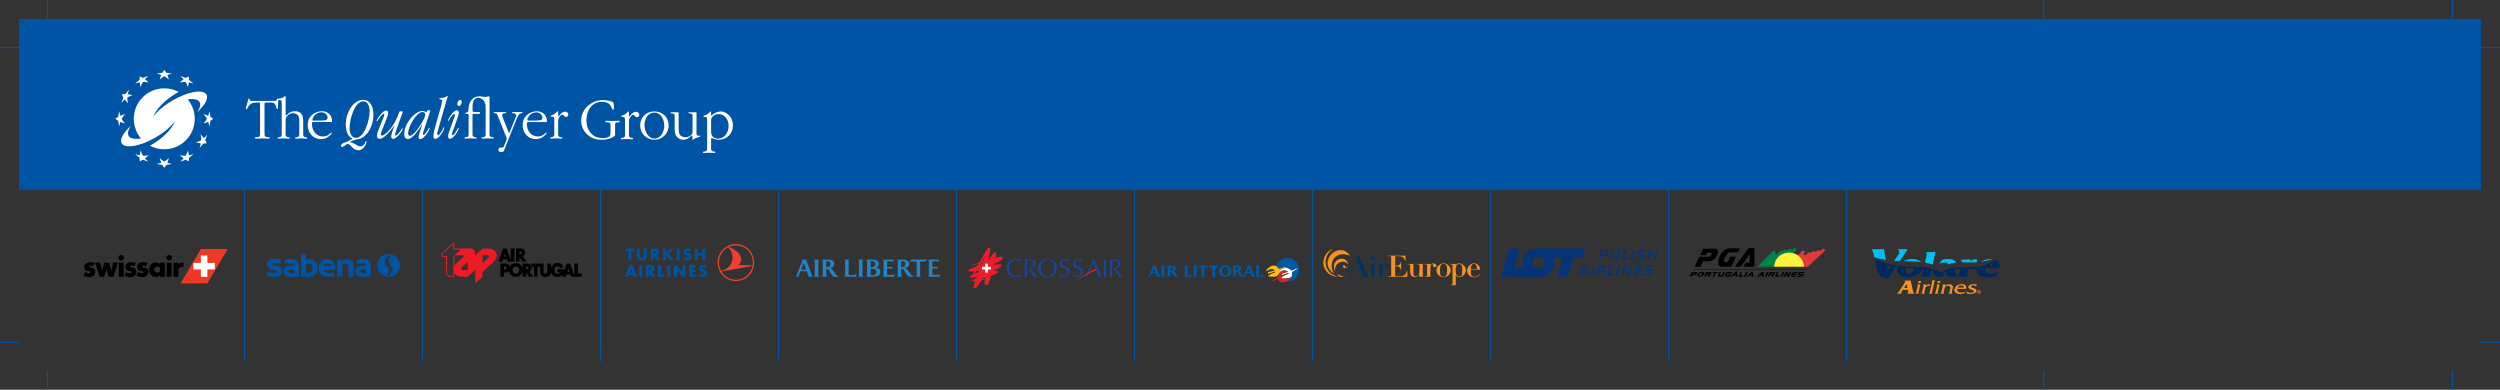 <?xml version="1.0" encoding="utf-8"?>
<!-- Generator: Adobe Illustrator 13.0.0, SVG Export Plug-In . SVG Version: 6.00 Build 14948)  -->
<!DOCTYPE svg PUBLIC "-//W3C//DTD SVG 1.0//EN" "http://www.w3.org/TR/2001/REC-SVG-20010904/DTD/svg10.dtd">
<svg version="1.0" id="Layer_1" xmlns="http://www.w3.org/2000/svg" xmlns:xlink="http://www.w3.org/1999/xlink" x="0px" y="0px"
	 width="745.512px" height="116.222px" viewBox="0 0 745.512 116.222" enable-background="new 0 0 745.512 116.222"
	 xml:space="preserve">
<rect x="0" y="0" width="745.512" height="116.222" fill="#333333" stroke="none"/>
<g>
	<path fill="none" stroke="#0054A6" stroke-width="0.35" stroke-miterlimit="2.613" d="M14.172,0v5.669 M609.449,0v5.669
		 M14.172,110.552v5.67 M731.338,0v5.669 M731.338,110.552v5.67 M609.449,110.552v5.67 M0,14.173h5.67 M0,102.048h5.67
		 M739.842,14.173h5.67 M739.842,102.048h5.67"/>
	<polygon fill-rule="evenodd" clip-rule="evenodd" fill="#0054A6" points="5.667,5.669 739.844,5.669 739.844,56.692 5.667,56.692 
		5.667,5.669 	"/>
	<path fill-rule="evenodd" clip-rule="evenodd" fill="#FFFFFF" d="M103.713,42.925c-0.607,0-1,0.894-1.75,0.894
		c-0.197,0-0.286-0.179-0.286-0.304c0-0.571,0.678-0.929,1.661-1.179c0.536-0.269,1.429-0.697,1.787-1.001
		c-1.394-0.554-2.019-2.234-2.019-4.36c0-3.039,2.001-7.184,5.183-7.184c2.108,0,3.073,1.947,3.073,4.575
		c0,3.002-1.948,7.094-5.058,7.184c-0.965,0.286-1.52,0.555-2.056,0.84v0.037c1.395,0.018,2.324,1.232,3.039,1.232
		c0.931,0,1.466-0.625,1.716-1.429c0.035-0.09,0.072-0.162,0.179-0.162c0.088,0,0.143,0.09,0.143,0.162
		c0,0.357-0.75,2.574-2.448,2.574S104.536,42.925,103.713,42.925L103.713,42.925z M104.249,38.224c0,1.645,0.645,2.896,1.931,2.896
		c2.324,0,4.04-4.897,4.04-8.007c0-1.644-0.644-2.895-1.93-2.895C105.966,30.218,104.249,35.115,104.249,38.224L104.249,38.224z"/>
	<path fill-rule="evenodd" clip-rule="evenodd" fill="#FFFFFF" d="M117.568,37.402c-1.036,1.538-3.021,4.003-4.396,4.003
		c-0.482,0-0.769-0.303-0.769-0.84c0-1.413,2.217-5.737,2.217-6.398c0-0.125-0.037-0.232-0.179-0.232
		c-0.304,0-0.751,0.5-1.144,1.038c-0.607,0.839-0.733,1.161-0.858,1.161c-0.107,0-0.161-0.053-0.161-0.143
		c0-0.215,1.697-3.02,2.824-3.02c0.446,0,0.66,0.215,0.66,0.786c0,0.965-2.216,5.504-2.216,6.326c0,0.269,0.161,0.358,0.357,0.358
		c0.858,0,3.717-2.574,5.13-6.97c0.07-0.25,0.124-0.285,0.588-0.285c0.429,0,0.501,0.054,0.501,0.179
		c0,0.214-2.306,6.04-2.306,6.808c0,0.161,0.088,0.269,0.196,0.269c0.179,0,0.536-0.251,1.18-1.091
		c0.59-0.768,0.607-1.054,0.768-1.054c0.089,0,0.162,0.036,0.162,0.161c0,0.287-1.663,2.949-2.896,2.949
		c-0.375,0-0.554-0.303-0.554-0.626c0-0.732,0.412-1.858,0.93-3.341L117.568,37.402L117.568,37.402z"/>
	<path fill-rule="evenodd" clip-rule="evenodd" fill="#FFFFFF" d="M126.503,38.511c-0.338,1.036-0.375,1.304-0.375,1.501
		s0.089,0.25,0.197,0.25c0.161,0,0.5-0.34,1.108-1.269c0.446-0.679,0.375-0.876,0.554-0.876c0.089,0,0.125,0.054,0.125,0.144
		c0,0.5-1.626,3.217-2.788,3.217c-0.41,0-0.482-0.286-0.482-0.644c0-0.644,0.34-1.501,1.054-3.627l-0.036-0.037
		c-0.643,0.983-2.788,4.308-4.199,4.308c-0.822,0-1.108-0.644-1.108-1.591c0-3.127,3.253-6.809,5.397-6.809
		c0.446,0,0.804,0.162,1.179,0.429l0.179-0.429c0.054-0.142,0.09-0.179,0.304-0.179h0.519c0.106,0,0.178,0.018,0.178,0.125
		c0,0.053-0.036,0.179-0.072,0.268L126.503,38.511L126.503,38.511z M122.251,40.512c1.322,0,4.557-5.058,4.557-6.273
		c0-0.554-0.322-0.84-0.821-0.84c-1.806,0-4.289,4.432-4.289,6.326C121.697,40.19,121.858,40.512,122.251,40.512L122.251,40.512z"/>
	<path fill-rule="evenodd" clip-rule="evenodd" fill="#FFFFFF" d="M131.883,30.075c0-0.232-0.072-0.394-0.483-0.429
		c-0.338-0.035-0.41-0.089-0.41-0.232c0.018-0.125,0.232-0.196,0.536-0.196c1.216,0,1.733-0.608,1.876-0.608
		c0.089,0,0.125,0.035,0.125,0.143c0,0.089-0.179,0.465-0.34,1.038c-2.645,9.382-2.805,9.65-2.805,10.132
		c0,0.268,0.072,0.411,0.232,0.411c0.25,0,0.464-0.197,1.036-1.108c0.5-0.804,0.572-1.251,0.734-1.251
		c0.088,0,0.124,0.072,0.124,0.162c0,0.285-1.375,3.27-2.644,3.27c-0.5,0-0.626-0.393-0.626-0.912
		C129.238,39.011,131.883,30.916,131.883,30.075L131.883,30.075z"/>
	<path fill-rule="evenodd" clip-rule="evenodd" fill="#FFFFFF" d="M134.961,39.315c-0.142,0.429-0.197,0.625-0.197,0.804
		c0,0.125,0.072,0.214,0.215,0.214c0.232,0,0.519-0.286,1.197-1.412c0.304-0.501,0.304-0.751,0.483-0.751
		c0.09,0,0.143,0.053,0.143,0.125c0,0.34-1.447,3.11-2.628,3.11c-0.392,0-0.554-0.375-0.554-0.75c0-0.411,0.179-0.965,0.429-1.68
		l1.197-3.342c0.322-0.858,0.412-1.179,0.412-1.43c0-0.143-0.054-0.232-0.197-0.232c-0.178,0-0.375,0.144-0.822,0.733
		c-0.804,1.054-0.696,1.322-0.929,1.322c-0.072,0-0.125-0.018-0.125-0.107c0-0.232,0.357-0.893,0.876-1.608
		c0.642-0.875,1.214-1.412,1.768-1.412c0.357,0,0.572,0.25,0.572,0.715c0,0.286-0.125,0.875-0.34,1.501L134.961,39.315
		L134.961,39.315z M137.249,29.79c0.286,0,0.447,0.285,0.447,0.625c0,0.59-0.429,1.197-0.876,1.197
		c-0.286,0-0.447-0.287-0.447-0.625C136.373,30.396,136.802,29.79,137.249,29.79L137.249,29.79z"/>
	<path fill-rule="evenodd" clip-rule="evenodd" fill="#FFFFFF" d="M145.984,39.44c0,0.769-0.151,1.376,0.757,1.465
		c0.169,0.018,0.471,0,0.471,0.232c0,0.143-0.084,0.196-0.201,0.196c-0.538,0-1.077-0.071-1.58-0.071
		c-0.54,0-1.077,0.071-1.599,0.071c-0.117,0-0.235-0.036-0.235-0.179c0-0.268,0.286-0.232,0.472-0.25
		c0.908-0.089,0.755-0.697,0.755-1.465v-6.612c0-0.769,0.035-1.663-0.301-2.359c-0.371-0.787-1.127-1.304-1.952-1.304
		c-0.605,0-1.142,0.41-1.378,0.982c-0.219,0.519-0.27,1.126-0.27,1.68v1.144c0,0.519,0.388,0.429,0.758,0.429h0.924
		c0.387,0,0.538-0.089,0.538,0.411c0,0.197-0.419,0.143-0.538,0.143h-1.059c-0.504,0-0.639-0.071-0.639,0.412v5.075
		c0,0.769-0.152,1.376,0.756,1.465c0.168,0.018,0.472,0,0.472,0.232c0,0.143-0.085,0.196-0.202,0.196
		c-0.539,0-1.076-0.071-1.581-0.071c-0.538,0-1.077,0.071-1.598,0.071c-0.117,0-0.234-0.036-0.234-0.179
		c0-0.268,0.285-0.232,0.47-0.25c0.908-0.089,0.757-0.697,0.757-1.465v-5.129c0-0.394-0.236-0.34-0.521-0.34
		c-0.118,0-0.454,0.037-0.454-0.161c0-0.161,0.185-0.196,0.303-0.232c0.622-0.197,0.571-0.393,0.639-1.072
		c0.101-1.091,0.218-1.984,1.008-2.806c0.622-0.661,1.261-0.948,2.136-0.965c0.588-0.018,1.16,0.161,1.749,0.161
		c0.336,0,0.807-0.035,1.126-0.161c0.035,0,0.085-0.018,0.118-0.018c0.185,0,0.134,0.465,0.134,0.572V39.44L145.984,39.44z"/>
	<path fill-rule="evenodd" clip-rule="evenodd" fill="#FFFFFF" d="M153.699,35.169c0.084-0.196,0.236-0.537,0.236-0.751
		c0-0.536-0.521-0.643-0.893-0.643c-0.134,0-0.385,0-0.385-0.125c0-0.143,0.118-0.232,0.235-0.232h2.673
		c0.134,0,0.252,0.072,0.252,0.25c0,0.089-0.235,0.089-0.37,0.107c-0.168,0.018-0.539,0.16-0.723,0.411
		c-0.32,0.429-0.722,1.412-0.924,1.913l-3.381,8.47c-0.167,0.59-0.185,0.715-0.824,0.715c-0.42,0-0.942,0.019-0.942-0.571
		c0-0.429,0.085-0.697,0.539-0.697c0.219,0,0.503,0.017,0.74-0.036c0.285-0.072,0.353-0.393,0.454-0.643l0.571-1.412
		c0.067-0.178,0.151-0.34,0.151-0.536c0-0.25-0.151-0.535-0.236-0.769l-2.22-5.575c-0.218-0.554-0.402-1.269-1.059-1.269
		c-0.135,0-0.404,0-0.404-0.125c0-0.179,0.186-0.232,0.32-0.232h3.245c0.118,0,0.235,0.072,0.235,0.232
		c0,0.107-0.251,0.125-0.403,0.125c-0.287,0-0.857,0.089-0.857,0.536c0,0.233,0.117,0.518,0.202,0.733l1.883,4.789L153.699,35.169
		L153.699,35.169z"/>
	<path fill-rule="evenodd" clip-rule="evenodd" fill="#FFFFFF" d="M157.804,36.402c-0.521,0-0.689-0.037-0.689,0.554
		c0,2.001,1.228,3.734,3.263,3.734c1.647,0,2.27-1.162,2.489-1.162c0.084,0,0.133,0.071,0.133,0.143
		c0,0.214-0.538,0.697-0.655,0.804c-0.79,0.715-1.615,1.001-2.657,1.001c-2.202,0-3.833-1.877-3.833-4.111
		c0-1.214,0.319-2.163,1.209-2.984c0.841-0.787,1.884-1.197,3.027-1.197c0.908,0,1.833,0.339,2.421,1.107
		c0.336,0.447,0.588,1.216,0.588,1.806c0,0.143-0.033,0.304-0.2,0.304H157.804L157.804,36.402z M159.183,35.973
		c0.521,0,1.463-0.018,1.951-0.143c0.37-0.089,0.622-0.287,0.622-0.715c0-0.376-0.201-0.786-0.438-1.055
		c-0.369-0.411-0.925-0.553-1.461-0.553c-0.859,0-1.682,0.446-2.186,1.197c-0.152,0.197-0.422,0.75-0.422,1.037
		c0,0.285,0.388,0.232,0.572,0.232H159.183L159.183,35.973z"/>
	<path fill-rule="evenodd" clip-rule="evenodd" fill="#FFFFFF" d="M165.288,36.08c0-0.25,0.017-0.947-0.169-1.144
		c-0.101-0.125-0.353-0.143-0.487-0.143h-0.219c-0.1,0-0.202-0.036-0.202-0.144c0-0.214,0.236-0.25,0.388-0.303
		c0.404-0.125,1.126-0.59,1.396-0.93c0.084-0.089,0.168-0.231,0.302-0.231c0.169,0,0.152,0.16,0.152,0.285v0.876
		c0,0.071-0.034,0.375,0.084,0.375c0.168,0,0.824-1.429,1.985-1.429c0.503,0,0.958,0.322,0.958,0.857
		c0,0.447-0.303,0.714-0.706,0.714c-0.572,0-0.605-0.679-1.077-0.679c-0.37,0-0.655,0.375-0.857,0.644
		c-0.404,0.607-0.387,1.072-0.387,1.787v2.824c0,0.769-0.152,1.376,0.756,1.465c0.168,0.018,0.472,0,0.472,0.232
		c0,0.143-0.084,0.196-0.202,0.196c-0.539,0-1.076-0.071-1.581-0.071c-0.538,0-1.077,0.071-1.598,0.071
		c-0.118,0-0.234-0.036-0.234-0.179c0-0.268,0.285-0.232,0.47-0.25c0.908-0.089,0.757-0.697,0.757-1.465V36.08L165.288,36.08z"/>
	<path fill-rule="evenodd" clip-rule="evenodd" fill="#FFFFFF" d="M78.881,39.406c0,1.148-0.068,1.489,1.097,1.489
		c0.151,0,0.439-0.018,0.439,0.215c0,0.197-0.135,0.234-0.288,0.234c-0.641,0-1.249-0.072-1.891-0.072
		c-0.641,0-1.283,0.072-1.925,0.072c-0.152,0-0.287-0.037-0.287-0.234c0-0.233,0.27-0.215,0.422-0.215
		c1.181,0,1.098-0.359,1.098-1.489v-8.31c0-0.646-0.22-0.521-0.744-0.521c-1.536,0-2.162,0.162-2.971,1.598
		c-0.067,0.125-0.204,0.43-0.371,0.43c-0.118,0-0.17-0.089-0.17-0.215c0-0.125,0.068-0.34,0.102-0.43l0.66-2.333
		c0.033-0.126,0.067-0.251,0.218-0.251c0.102,0,0.152,0.089,0.152,0.197c0.017,0.162,0,0.269,0.135,0.377
		c0.22,0.197,0.574,0.143,0.844,0.143h6.13c0.438,0,0.862,0.09,1.029-0.413c0.051-0.143,0.084-0.305,0.254-0.305
		c0.237,0,0.151,0.521,0.151,0.646l-0.101,2.189c0,0.144-0.017,0.306-0.202,0.306c-0.118,0-0.153-0.144-0.186-0.251
		c-0.119-0.377-0.236-0.88-0.49-1.221c-0.371-0.466-0.844-0.466-1.367-0.466h-0.98c-0.759,0-0.759-0.036-0.759,0.88V39.406
		L78.881,39.406z"/>
	<path fill-rule="evenodd" clip-rule="evenodd" fill="#FFFFFF" d="M85.178,34.237c0.016,0.09,0.051,0.179,0.134,0.179
		c0.068,0,0.169-0.089,0.204-0.125c0.726-0.771,1.367-1.131,2.464-1.131c0.693,0,1.521,0.233,1.943,0.861
		c0.506,0.736,0.489,1.688,0.489,2.566v2.854c0,0.771-0.153,1.382,0.76,1.471c0.169,0.019,0.472,0,0.472,0.234
		c0,0.143-0.083,0.198-0.202,0.198c-0.541,0-1.081-0.072-1.586-0.072c-0.542,0-1.082,0.072-1.606,0.072
		c-0.117,0-0.235-0.037-0.235-0.18c0-0.269,0.287-0.233,0.472-0.252c0.912-0.089,0.76-0.7,0.76-1.471v-3.104
		c0-0.575,0-1.292-0.287-1.777c-0.338-0.52-0.895-0.808-1.604-0.808c-0.642,0-1.233,0.288-1.673,0.772
		c-0.489,0.538-0.505,0.933-0.505,1.651v3.266c0,0.771-0.153,1.382,0.759,1.471c0.168,0.019,0.473,0,0.473,0.234
		c0,0.143-0.085,0.198-0.203,0.198c-0.541,0-1.081-0.072-1.587-0.072c-0.541,0-1.081,0.072-1.604,0.072
		c-0.12,0-0.237-0.037-0.237-0.18c0-0.269,0.288-0.233,0.472-0.252c0.913-0.089,0.761-0.7,0.761-1.471v-8.166
		c0-0.665,0.151-1.454-0.658-1.454c-0.153,0-0.439,0.053-0.439-0.179c0-0.126,0.135-0.18,0.236-0.198
		c0.473-0.089,1.114-0.269,1.52-0.556c0.083-0.072,0.236-0.199,0.354-0.199c0.169,0,0.153,0.144,0.153,0.288V34.237L85.178,34.237z"
		/>
	<path fill-rule="evenodd" clip-rule="evenodd" fill="#FFFFFF" d="M93.719,36.39c-0.523,0-0.692-0.035-0.692,0.556
		c0,2.011,1.233,3.752,3.276,3.752c1.654,0,2.279-1.167,2.499-1.167c0.083,0,0.134,0.071,0.134,0.143
		c0,0.216-0.54,0.701-0.659,0.808c-0.793,0.718-1.621,1.005-2.667,1.005c-2.212,0-3.849-1.884-3.849-4.127
		c0-1.22,0.32-2.172,1.216-2.997c0.843-0.79,1.89-1.203,3.039-1.203c0.911,0,1.84,0.34,2.431,1.113
		c0.337,0.449,0.591,1.22,0.591,1.812c0,0.143-0.034,0.305-0.202,0.305H93.719L93.719,36.39z M95.104,35.96
		c0.524,0,1.469-0.018,1.958-0.144c0.372-0.09,0.626-0.287,0.626-0.718c0-0.377-0.204-0.79-0.439-1.059
		c-0.371-0.413-0.929-0.557-1.47-0.557c-0.86,0-1.688,0.448-2.194,1.203c-0.153,0.197-0.422,0.754-0.422,1.041
		s0.388,0.233,0.574,0.233H95.104L95.104,35.96z"/>
	<path fill-rule="evenodd" clip-rule="evenodd" fill="#FFFFFF" d="M183.081,32.354c0,0.182-0.068,0.365-0.256,0.365
		c-0.582,0-0.257-2.348-3.286-2.348c-1.352,0-2.568,0.456-3.439,1.601c-0.805,1.037-1.233,2.583-1.233,3.893
		c0,1.383,0.359,2.656,1.233,3.71c0.975,1.2,2.225,1.619,3.696,1.619c0.582,0,1.471-0.091,1.951-0.509
		c0.359-0.31,0.325-1.092,0.325-1.529v-1.51c0-1.018-0.171-1.182-1.164-1.182c-0.17,0-0.41,0.018-0.41-0.218
		c0-0.237,0.239-0.237,0.393-0.237c0.616,0,1.231,0.073,1.849,0.073c0.581,0,1.163-0.073,1.762-0.073
		c0.137,0,0.292,0.037,0.292,0.218c0,0.218-0.172,0.237-0.326,0.237l-0.325,0.037c-0.155,0.018-0.411,0.018-0.531,0.145
		c-0.222,0.201-0.188,0.728-0.188,1v2.092c0,0.473,0.086,0.673-0.307,0.946c-1.062,0.727-2.396,1-3.646,1
		c-1.54,0-2.978-0.382-4.176-1.418c-1.266-1.11-1.985-2.528-1.985-4.275c0-3.638,3.218-6.147,6.504-6.147
		c0.873,0,1.934,0.164,2.754,0.509c0.582,0.236,0.428,0.637,0.48,1.237L183.081,32.354L183.081,32.354z"/>
	<path fill-rule="evenodd" clip-rule="evenodd" fill="#FFFFFF" d="M186.381,36.179c0-0.254,0.018-0.963-0.17-1.164
		c-0.104-0.128-0.359-0.146-0.497-0.146h-0.222c-0.103,0-0.207-0.037-0.207-0.145c0-0.219,0.24-0.254,0.394-0.309
		c0.412-0.128,1.147-0.6,1.421-0.946c0.085-0.092,0.171-0.237,0.307-0.237c0.172,0,0.154,0.164,0.154,0.291v0.892
		c0,0.072-0.033,0.382,0.086,0.382c0.171,0,0.838-1.456,2.019-1.456c0.514,0,0.975,0.328,0.975,0.873
		c0,0.455-0.308,0.729-0.718,0.729c-0.582,0-0.616-0.691-1.095-0.691c-0.376,0-0.668,0.382-0.873,0.655
		c-0.411,0.618-0.394,1.091-0.394,1.819v2.873c0,0.783-0.154,1.401,0.771,1.492c0.171,0.018,0.479,0,0.479,0.236
		c0,0.146-0.085,0.201-0.206,0.201c-0.548,0-1.095-0.073-1.608-0.073c-0.548,0-1.095,0.073-1.626,0.073
		c-0.12,0-0.239-0.037-0.239-0.183c0-0.272,0.292-0.236,0.479-0.254c0.925-0.091,0.771-0.709,0.771-1.492V36.179L186.381,36.179z"/>
	<path fill-rule="evenodd" clip-rule="evenodd" fill="#FFFFFF" d="M190.902,37.381c0-1.093,0.428-2.184,1.164-2.929
		c0.821-0.855,1.934-1.219,3.082-1.219c1.061,0,2.087,0.31,2.909,1.055c0.837,0.746,1.334,1.928,1.334,3.093
		c0,2.491-1.952,4.292-4.243,4.292C192.836,41.673,190.902,39.872,190.902,37.381L190.902,37.381z M198.09,37.507
		c0-1.837-0.976-3.929-2.961-3.929c-1.883,0-2.944,1.856-2.944,3.711c0,1.801,1.078,4.038,3.013,4.038
		C197.046,41.327,198.09,39.236,198.09,37.507L198.09,37.507z"/>
	<path fill-rule="evenodd" clip-rule="evenodd" fill="#FFFFFF" d="M207.698,39.271c0,0.71-0.138,1.273,0.684,1.201l0.223-0.019
		c0.103,0,0.222,0.019,0.222,0.146c0,0.164-0.255,0.2-0.359,0.236c-0.599,0.183-1.215,0.382-1.711,0.783
		c-0.035,0.018-0.137,0.109-0.188,0.109c-0.086,0-0.086-0.055-0.086-0.146v-0.437c0-0.091,0.086-0.746-0.137-0.746
		c-0.257,0-1.061,1.273-2.618,1.273c-0.838,0-1.523-0.364-2.019-1.056c-0.548-0.746-0.514-1.673-0.514-2.564v-2.765
		c0-0.764,0.171-1.455-0.771-1.455c-0.154,0-0.462,0-0.462-0.255c0-0.145,0.085-0.108,0.222-0.108h1.917
		c0.36,0,0.274,0.381,0.274,0.654v3.929c0,0.6,0,1.51,0.308,2.037c0.342,0.601,1.079,0.837,1.711,0.837
		c0.737,0,1.353-0.254,1.832-0.818c0.359-0.418,0.292-0.837,0.292-1.346v-3.475c0-0.764,0.169-1.455-0.753-1.455
		c-0.155,0-0.48,0-0.48-0.237c0-0.164,0.104-0.127,0.24-0.127h1.986c0.273,0,0.188,0.254,0.188,0.455V39.271L207.698,39.271z"/>
	<path fill-rule="evenodd" clip-rule="evenodd" fill="#FFFFFF" d="M210.871,36.179c0-0.254,0.016-0.963-0.172-1.164
		c-0.103-0.128-0.359-0.146-0.496-0.146h-0.223c-0.103,0-0.205-0.037-0.205-0.145c0-0.219,0.239-0.254,0.393-0.309
		c0.411-0.128,1.147-0.6,1.42-0.946c0.086-0.092,0.171-0.237,0.309-0.237c0.171,0,0.154,0.164,0.154,0.291v1.001
		c0.89-0.782,1.848-1.272,2.892-1.292c0.959-0.018,1.934,0.563,2.585,1.273c0.684,0.765,1.043,1.819,1.043,2.875
		c0,2.509-1.881,4.31-4.278,4.292c-0.651,0-1.112-0.164-1.711-0.382c-0.103-0.019-0.292-0.091-0.395-0.091
		c-0.205,0-0.136,0.437-0.136,0.546v1.946c0,0.782-0.154,1.401,0.77,1.491c0.171,0.019,0.479,0,0.479,0.237
		c0,0.146-0.086,0.199-0.205,0.199c-0.548,0-1.096-0.073-1.609-0.073c-0.548,0-1.096,0.073-1.626,0.073
		c-0.12,0-0.239-0.036-0.239-0.182c0-0.272,0.292-0.236,0.48-0.255c0.924-0.09,0.771-0.709,0.771-1.491V36.179L210.871,36.179z
		 M216.364,34.961c-0.53-0.582-1.318-0.946-2.088-0.946c-0.702,0-1.505,0.273-1.935,0.946c-0.29,0.345-0.29,0.837-0.29,1.255v2.819
		c0,0.655,0.051,1.31,0.547,1.783c0.377,0.327,0.976,0.527,1.489,0.527c1.968,0,3.183-1.836,3.183-3.728
		C217.271,36.652,216.997,35.67,216.364,34.961L216.364,34.961z"/>
	<path fill-rule="evenodd" clip-rule="evenodd" fill="#FFFFFF" d="M61.568,28.207c-0.986-1.699-5.507-0.919-10.097,1.742
		c-2.625,1.521-4.705,3.327-5.819,4.914c0.9-2.337,3.496-5.058,7.069-7.129c0.188-0.109,0.375-0.213,0.563-0.315
		c-1.279-0.688-2.743-1.079-4.297-1.079c-5.019,0-9.088,4.069-9.088,9.088c0,2.225,0.801,4.262,2.129,5.842
		c-1.816,0.309-3.184,0.078-3.674-0.768c-0.422-0.728-0.128-1.791,0.708-2.979c-2.277,2.017-3.438,4.044-2.764,5.209
		c0.985,1.699,5.506,0.919,10.097-1.741c2.626-1.522,4.706-3.329,5.82-4.915c-0.901,2.336-3.496,5.059-7.069,7.129
		c-0.144,0.083-0.288,0.164-0.432,0.243c1.274,0.679,2.729,1.066,4.273,1.066c5.019,0,9.088-4.069,9.088-9.088
		c0-2.197-0.781-4.211-2.08-5.782c1.738-0.271,3.042-0.029,3.518,0.792c0.422,0.728,0.127,1.791-0.708,2.979
		C61.082,31.399,62.243,29.372,61.568,28.207L61.568,28.207z"/>
	<path fill-rule="evenodd" clip-rule="evenodd" fill="#FFFFFF" d="M48.995,50.029c-0.241-0.292-0.438-0.574-0.595-0.852
		c-0.648-0.056-1.138-0.207-1.694-0.307c0.504-0.076,0.965-0.19,1.384-0.333c-0.193-0.459-0.329-0.923-0.487-1.423
		c0.423,0.426,0.874,0.766,1.393,1.039c0.519-0.273,0.97-0.613,1.394-1.039c-0.158,0.5-0.295,0.963-0.487,1.423
		c0.419,0.143,0.88,0.257,1.385,0.333c-0.557,0.1-1.047,0.251-1.696,0.307C49.435,49.455,49.236,49.737,48.995,50.029L48.995,50.029
		z"/>
	<path fill-rule="evenodd" clip-rule="evenodd" fill="#FFFFFF" d="M56.293,48.072c-0.355-0.132-0.667-0.278-0.941-0.44
		c-0.589,0.275-1.089,0.391-1.621,0.581c0.399-0.318,0.74-0.646,1.033-0.979c-0.397-0.302-0.748-0.636-1.134-0.99
		c0.579,0.157,1.139,0.228,1.725,0.204c0.313-0.496,0.533-1.016,0.688-1.596c0.112,0.512,0.226,0.982,0.289,1.477
		c0.434-0.086,0.889-0.219,1.364-0.405c-0.431,0.365-0.78,0.741-1.313,1.112C56.385,47.356,56.355,47.699,56.293,48.072
		L56.293,48.072z"/>
	<path fill-rule="evenodd" clip-rule="evenodd" fill="#FFFFFF" d="M61.634,42.729c-0.373,0.062-0.716,0.093-1.036,0.089
		c-0.372,0.533-0.747,0.882-1.112,1.313c0.187-0.475,0.318-0.929,0.405-1.364c-0.495-0.064-0.965-0.178-1.477-0.291
		c0.581-0.154,1.102-0.373,1.597-0.687c0.024-0.585-0.046-1.146-0.203-1.726c0.352,0.387,0.687,0.737,0.988,1.133
		c0.334-0.291,0.663-0.634,0.981-1.032c-0.191,0.532-0.307,1.032-0.582,1.621C61.357,42.062,61.502,42.374,61.634,42.729
		L61.634,42.729z"/>
	<path fill-rule="evenodd" clip-rule="evenodd" fill="#FFFFFF" d="M63.59,35.431c-0.292,0.24-0.574,0.438-0.854,0.595
		c-0.055,0.648-0.206,1.139-0.307,1.695c-0.076-0.505-0.19-0.965-0.331-1.385c-0.46,0.193-0.925,0.329-1.424,0.488
		c0.426-0.425,0.766-0.875,1.038-1.394c-0.272-0.519-0.612-0.969-1.038-1.393c0.499,0.158,0.963,0.295,1.424,0.487
		c0.141-0.419,0.255-0.88,0.331-1.384c0.101,0.555,0.252,1.046,0.307,1.694C63.016,34.992,63.297,35.19,63.59,35.431L63.59,35.431z"
		/>
	<path fill-rule="evenodd" clip-rule="evenodd" fill="#FFFFFF" d="M56.29,22.792c0.062,0.373,0.092,0.716,0.088,1.036
		c0.534,0.372,0.883,0.748,1.315,1.113c-0.474-0.187-0.93-0.319-1.365-0.405c-0.063,0.494-0.177,0.964-0.291,1.477
		c-0.153-0.581-0.373-1.102-0.686-1.596c-0.585-0.024-1.147,0.046-1.726,0.203c0.387-0.354,0.737-0.687,1.134-0.989
		c-0.292-0.333-0.635-0.661-1.034-0.979c0.533,0.191,1.031,0.306,1.622,0.582C55.623,23.069,55.936,22.924,56.29,22.792
		L56.29,22.792z"/>
	<path fill-rule="evenodd" clip-rule="evenodd" fill="#FFFFFF" d="M48.991,20.836c0.24,0.292,0.437,0.575,0.595,0.854
		c0.647,0.055,1.139,0.206,1.693,0.306c-0.504,0.076-0.963,0.189-1.382,0.332c0.192,0.46,0.328,0.924,0.486,1.424
		c-0.422-0.426-0.873-0.767-1.392-1.039c-0.519,0.272-0.969,0.613-1.394,1.039c0.158-0.5,0.295-0.964,0.487-1.424
		c-0.419-0.143-0.88-0.256-1.384-0.332c0.556-0.101,1.046-0.251,1.694-0.306C48.553,21.411,48.75,21.129,48.991,20.836
		L48.991,20.836z"/>
	<path fill-rule="evenodd" clip-rule="evenodd" fill="#FFFFFF" d="M41.693,22.793c0.354,0.133,0.666,0.278,0.941,0.441
		c0.589-0.276,1.089-0.391,1.621-0.582c-0.398,0.318-0.741,0.646-1.033,0.979c0.396,0.302,0.747,0.637,1.134,0.99
		c-0.581-0.156-1.141-0.227-1.726-0.204c-0.313,0.496-0.533,1.016-0.688,1.597c-0.111-0.511-0.226-0.982-0.289-1.477
		c-0.435,0.086-0.89,0.218-1.364,0.404c0.43-0.364,0.78-0.74,1.313-1.112C41.6,23.51,41.63,23.167,41.693,22.793L41.693,22.793z"/>
	<path fill-rule="evenodd" clip-rule="evenodd" fill="#FFFFFF" d="M36.352,28.137c0.373-0.062,0.717-0.092,1.036-0.089
		c0.373-0.533,0.748-0.883,1.113-1.314c-0.188,0.475-0.319,0.93-0.405,1.364c0.495,0.063,0.965,0.177,1.477,0.29
		c-0.581,0.154-1.101,0.374-1.596,0.687c-0.025,0.585,0.047,1.146,0.202,1.726c-0.353-0.387-0.687-0.738-0.989-1.134
		c-0.333,0.292-0.661,0.634-0.98,1.032c0.192-0.532,0.307-1.032,0.583-1.621C36.628,28.804,36.484,28.491,36.352,28.137
		L36.352,28.137z"/>
	<path fill-rule="evenodd" clip-rule="evenodd" fill="#FFFFFF" d="M34.396,35.436c0.292-0.241,0.574-0.439,0.854-0.596
		c0.055-0.648,0.206-1.139,0.307-1.695c0.076,0.505,0.189,0.965,0.331,1.384c0.46-0.192,0.925-0.329,1.424-0.487
		c-0.425,0.424-0.766,0.874-1.039,1.394c0.272,0.519,0.614,0.969,1.039,1.393c-0.5-0.159-0.964-0.295-1.424-0.487
		c-0.141,0.419-0.255,0.879-0.331,1.383c-0.101-0.555-0.251-1.046-0.307-1.693C34.97,35.873,34.689,35.675,34.396,35.436
		L34.396,35.436z"/>
	<path fill-rule="evenodd" clip-rule="evenodd" fill="#FFFFFF" d="M41.697,48.074c-0.062-0.372-0.093-0.716-0.088-1.036
		c-0.534-0.372-0.884-0.747-1.314-1.113c0.474,0.187,0.93,0.318,1.364,0.406c0.063-0.495,0.177-0.965,0.291-1.478
		c0.154,0.581,0.373,1.102,0.687,1.596c0.586,0.024,1.146-0.046,1.725-0.203c-0.386,0.354-0.736,0.687-1.134,0.989
		c0.293,0.333,0.635,0.661,1.033,0.979c-0.532-0.191-1.031-0.306-1.62-0.582C42.364,47.796,42.052,47.942,41.697,48.074
		L41.697,48.074z"/>
	<path fill="none" stroke="#0054A6" stroke-width="0.35" stroke-miterlimit="2.613" d="M72.92,48.188v59.527 M126.016,48.188
		v59.527 M179.103,48.188v59.527 M232.189,48.188v59.527 M285.276,48.188v59.527 M338.354,48.188v59.527 M391.441,48.188v59.527
		 M444.527,48.188v59.527 M497.613,48.188v59.527 M550.691,48.188v59.527"/>
	<path fill-rule="evenodd" clip-rule="evenodd" fill="#0054A6" d="M79.638,81.069c0,0,0.704,0.281,1.948,0.281
		c1.1,0,1.031-0.318,1.031-0.402c0-0.873-2.997-0.016-2.997-2.146c0-1.016,0.934-1.631,2.314-1.631c0.933,0,1.729,0.189,1.729,0.189
		v1.336c0,0-0.917-0.305-1.662-0.305c-0.744,0-0.887,0.213-0.887,0.373c0,0.803,3.018,0.008,3.018,2.025
		c0,1.666-1.372,1.803-2.601,1.803c-1.07,0-1.896-0.174-1.896-0.174V81.069L79.638,81.069z"/>
	<path fill-rule="evenodd" clip-rule="evenodd" fill="#0054A6" d="M100.534,82.534v-5.143h1.531v0.34c0,0,0.615-0.455,1.525-0.455
		c0.909,0,1.888,0.607,1.888,1.715s0,3.543,0,3.543h-1.533c0,0,0-3.02,0-3.301s-0.249-0.645-0.759-0.645
		c-0.613,0-1.122,0.516-1.122,0.516v3.43H100.534L100.534,82.534z"/>
	<path fill-rule="evenodd" clip-rule="evenodd" fill="#0054A6" d="M84.938,78.772v-1.297c0,0,0.812-0.289,1.942-0.289
		c1.282,0,2.253,0.516,2.253,2.67s-0.04,2.57-0.04,2.57s-1.031,0.166-2.047,0.166c-1.016,0-2.587-0.189-2.587-1.705
		c0-1.518,1.716-1.766,2.557-1.766c0.456,0,0.668,0.066,0.668,0.066s0.166-0.766-1.033-0.766S84.938,78.772,84.938,78.772
		L84.938,78.772z M87.686,81.403c0,0-1.835,0.318-1.844-0.576c-0.007-0.85,1.844-0.555,1.844-0.555V81.403L87.686,81.403z"/>
	<path fill-rule="evenodd" clip-rule="evenodd" fill="#0054A6" d="M106.403,78.772v-1.297c0,0,0.812-0.289,1.941-0.289
		c1.283,0,2.253,0.516,2.253,2.67s-0.037,2.57-0.037,2.57s-1.033,0.166-2.047,0.166c-1.019,0-2.589-0.189-2.589-1.705
		c0-1.518,1.716-1.766,2.558-1.766c0.455,0,0.667,0.066,0.667,0.066s0.167-0.766-1.031-0.766
		C106.92,78.423,106.403,78.772,106.403,78.772L106.403,78.772z M109.149,81.403c0,0-1.836,0.318-1.843-0.576
		c-0.007-0.85,1.843-0.555,1.843-0.555V81.403L109.149,81.403z"/>
	<path fill-rule="evenodd" clip-rule="evenodd" fill="#0054A6" d="M99.602,81.101c0,0-0.715,0.287-1.388,0.287
		c-1.525,0-1.714-0.955-1.714-0.955h3.489c0.068-1.434-0.456-3.17-2.381-3.17c-1.904,0-2.571,1.533-2.571,2.684
		c0,1.744,1.251,2.646,2.905,2.646c0.933,0,1.661-0.324,1.661-0.324V81.101L99.602,81.101z M96.446,79.356
		c0,0,0.279-0.941,1.114-0.941c1.054,0,1.1,0.934,1.1,0.934L96.446,79.356L96.446,79.356z"/>
	<path fill-rule="evenodd" clip-rule="evenodd" fill="#0054A6" d="M89.74,82.474c0,0,0.79,0.15,1.76,0.15
		c0.972,0,3.208-0.168,3.208-2.752c0-2.586-2.434-2.625-2.502-2.625c-0.636,0-1.018,0.174-1.018,0.174v-1.652H89.74V82.474
		L89.74,82.474z M91.188,81.298v-2.547c0,0,0.326-0.17,0.813-0.17c0.485,0,1.274,0.268,1.274,1.312c0,1.047-0.646,1.465-1.449,1.465
		C91.341,81.358,91.188,81.298,91.188,81.298L91.188,81.298z"/>
	<path fill-rule="evenodd" clip-rule="evenodd" fill="#0054A6" d="M116.661,75.88c0,0-0.843,0.842-0.843,1.926
		c0,1.08,1.264,1.32,1.264,2.457s-1.602,2.332-1.602,2.332c0.138,0.018,0.281,0.021,0.422,0.021c1.884,0,3.413-1.527,3.413-3.414
		c0-1.621-1.13-2.979-2.646-3.326L116.661,75.88L116.661,75.88z"/>
	<path fill-rule="evenodd" clip-rule="evenodd" fill="#0054A6" d="M115.145,82.538c0,0,0.842-0.842,0.842-1.924
		s-1.265-1.32-1.265-2.459c0-1.137,1.603-2.33,1.603-2.33c-0.142-0.02-0.276-0.037-0.422-0.037c-1.885,0-3.414,1.529-3.414,3.414
		C112.488,80.829,113.617,82.198,115.145,82.538L115.145,82.538z"/>
	<polygon fill-rule="evenodd" clip-rule="evenodd" fill="#00539F" points="188.265,74.903 189,74.903 189,74.14 186.64,74.14 
		186.64,74.903 187.375,74.903 187.375,77.616 188.265,77.616 188.265,74.903 	"/>
	<path fill-rule="evenodd" clip-rule="evenodd" fill="#00539F" d="M192,74.14v1.828c0,0.453-0.031,0.947-0.602,0.947
		c-0.574,0-0.605-0.494-0.605-0.947V74.14h-0.89v1.953c0,0.447,0.017,0.891,0.358,1.227c0.286,0.287,0.735,0.389,1.137,0.389
		c0.398,0,0.849-0.102,1.135-0.389c0.34-0.336,0.359-0.779,0.359-1.227V74.14H192L192,74.14z"/>
	<path fill-rule="evenodd" clip-rule="evenodd" fill="#00539F" d="M195.832,76.19c0.486-0.088,0.75-0.502,0.75-0.982
		c0-0.742-0.514-1.068-1.19-1.068h-1.332v3.477h0.892v-1.34h0.009l0.84,1.34h1.108L195.832,76.19L195.832,76.19z M194.951,74.829
		h0.085c0.292,0,0.619,0.057,0.619,0.434c0,0.379-0.327,0.434-0.619,0.434h-0.085V74.829L194.951,74.829z"/>
	<polygon fill-rule="evenodd" clip-rule="evenodd" fill="#00539F" points="198.65,75.573 198.641,75.573 198.641,74.14 
		197.752,74.14 197.752,77.616 198.641,77.616 198.641,76.106 198.65,76.106 199.8,77.616 200.954,77.616 199.468,75.784 
		200.831,74.14 199.727,74.14 198.65,75.573 	"/>
	<polygon fill-rule="evenodd" clip-rule="evenodd" fill="#00539F" points="202.69,74.14 201.799,74.14 201.799,77.616 
		202.69,77.616 202.69,74.14 	"/>
	<path fill-rule="evenodd" clip-rule="evenodd" fill="#00539F" d="M206.097,74.331c-0.306-0.174-0.727-0.285-1.073-0.285
		c-0.687,0-1.181,0.461-1.181,1.166c0,0.674,0.368,0.822,0.927,0.982c0.19,0.055,0.541,0.145,0.541,0.398
		c0,0.242-0.223,0.348-0.432,0.348c-0.306,0-0.568-0.16-0.792-0.357l-0.38,0.727c0.349,0.25,0.771,0.398,1.202,0.398
		c0.345,0,0.705-0.098,0.973-0.33c0.272-0.234,0.355-0.59,0.355-0.934c0-0.562-0.369-0.807-0.847-0.951l-0.226-0.068
		c-0.155-0.051-0.395-0.129-0.395-0.332c0-0.195,0.217-0.291,0.381-0.291c0.219,0,0.427,0.094,0.59,0.23L206.097,74.331
		L206.097,74.331z"/>
	<polygon fill-rule="evenodd" clip-rule="evenodd" fill="#00539F" points="208.149,75.481 208.149,74.14 207.259,74.14 
		207.259,77.616 208.149,77.616 208.149,76.19 209.436,76.19 209.436,77.616 210.326,77.616 210.326,74.14 209.436,74.14 
		209.436,75.481 208.149,75.481 	"/>
	<path fill-rule="evenodd" clip-rule="evenodd" fill="#00539F" d="M188.803,81.919l0.224,0.604h0.95l-1.292-3.477h-0.972
		l-1.317,3.477h0.946l0.236-0.604H188.803L188.803,81.919z M188.563,81.226h-0.741l0.368-1.105h0.009L188.563,81.226L188.563,81.226
		z"/>
	<polygon fill-rule="evenodd" clip-rule="evenodd" fill="#00539F" points="191.519,79.046 190.628,79.046 190.628,82.522 
		191.519,82.522 191.519,79.046 	"/>
	<path fill-rule="evenodd" clip-rule="evenodd" fill="#00539F" d="M194.357,81.099c0.486-0.092,0.749-0.506,0.749-0.984
		c0-0.742-0.512-1.068-1.189-1.068h-1.332v3.477h0.892v-1.338h0.009l0.839,1.338h1.109L194.357,81.099L194.357,81.099z
		 M193.477,79.737h0.086c0.291,0,0.616,0.055,0.616,0.432c0,0.379-0.325,0.436-0.616,0.436h-0.086V79.737L193.477,79.737z"/>
	<polygon fill-rule="evenodd" clip-rule="evenodd" fill="#00539F" points="197.083,79.046 196.194,79.046 196.194,82.522 
		198.152,82.522 198.152,81.757 197.083,81.757 197.083,79.046 	"/>
	<polygon fill-rule="evenodd" clip-rule="evenodd" fill="#00539F" points="199.845,79.046 198.954,79.046 198.954,82.522 
		199.845,82.522 199.845,79.046 	"/>
	<polygon fill-rule="evenodd" clip-rule="evenodd" fill="#00539F" points="200.953,82.522 201.842,82.522 201.842,80.392 
		201.851,80.392 203.483,82.522 204.372,82.522 204.372,79.046 203.483,79.046 203.483,81.171 203.475,81.171 201.842,79.046 
		200.953,79.046 200.953,82.522 	"/>
	<polygon fill-rule="evenodd" clip-rule="evenodd" fill="#00539F" points="207.47,79.812 207.47,79.046 205.523,79.046 
		205.523,82.522 207.47,82.522 207.47,81.757 206.412,81.757 206.412,81.157 207.417,81.157 207.417,80.392 206.412,80.392 
		206.412,79.812 207.47,79.812 	"/>
	<path fill-rule="evenodd" clip-rule="evenodd" fill="#00539F" d="M210.728,79.239c-0.303-0.178-0.727-0.287-1.072-0.287
		c-0.686,0-1.183,0.461-1.183,1.168c0,0.672,0.372,0.82,0.93,0.98c0.189,0.057,0.54,0.143,0.54,0.396
		c0,0.244-0.224,0.352-0.431,0.352c-0.305,0-0.571-0.162-0.791-0.361l-0.38,0.73c0.347,0.248,0.771,0.395,1.202,0.395
		c0.345,0,0.704-0.096,0.973-0.326c0.272-0.236,0.354-0.59,0.354-0.936c0-0.564-0.37-0.809-0.846-0.951l-0.228-0.066
		c-0.153-0.053-0.394-0.131-0.394-0.334c0-0.193,0.217-0.291,0.379-0.291c0.218,0,0.428,0.092,0.592,0.232L210.728,79.239
		L210.728,79.239z"/>
	<path fill-rule="evenodd" clip-rule="evenodd" fill="#EF3E33" d="M219.445,72.78c-3.005,0-5.45,2.479-5.45,5.527
		s2.445,5.529,5.45,5.529c3.006,0,5.451-2.48,5.451-5.529S222.451,72.78,219.445,72.78L219.445,72.78z M224.511,78.308
		c0,0.283-0.039,0.557-0.083,0.826l-4.107-0.139c0.469-0.488,0.79-1.318,0.71-1.857c-0.241-1.652-1.656-2.471-2.541-2.959
		c-0.456-0.252-0.879-0.424-1.173-0.521c0.649-0.307,1.365-0.492,2.128-0.492C222.238,73.165,224.511,75.472,224.511,78.308
		L224.511,78.308z M217.13,73.761c0.808,0.738,1.321,1.805,1.321,2.994c0,2.043-1.499,3.715-3.44,3.984
		c-0.389-0.727-0.63-1.547-0.63-2.432C214.381,76.323,215.505,74.618,217.13,73.761L217.13,73.761z M219.445,83.45
		c-1.839,0-3.438-1.012-4.325-2.506c2.526-0.398,8.331-1.451,9.29-1.627C223.946,81.671,221.897,83.45,219.445,83.45L219.445,83.45z
		"/>
	<path fill-rule="evenodd" clip-rule="evenodd" fill="#005BA6" d="M355.841,82.524c0.078-0.043,0.126-0.111,0.126-0.219v-2.883
		c0-0.111-0.048-0.18-0.126-0.221h1.084c-0.073,0.041-0.126,0.109-0.126,0.221v2.883c0,0.107,0.053,0.176,0.126,0.219H355.841
		L355.841,82.524z"/>
	<path fill-rule="evenodd" clip-rule="evenodd" fill="#005BA6" d="M359.926,79.718c0,0-0.421-0.041-0.777-0.041v2.629
		c0,0.107,0.055,0.176,0.125,0.219h-1.072c0.074-0.043,0.127-0.111,0.127-0.219v-2.629c-0.375,0-0.748,0.041-0.748,0.041
		c-0.112,0-0.283,0.109-0.332,0.197l0.171-0.713h2.606l0.202,0.713C360.179,79.827,360.042,79.733,359.926,79.718L359.926,79.718z"
		/>
	<path fill-rule="evenodd" clip-rule="evenodd" fill="#005BA6" d="M363.109,79.718c0,0-0.419-0.041-0.777-0.041v2.629
		c0,0.107,0.054,0.176,0.127,0.219h-1.073c0.073-0.043,0.127-0.111,0.127-0.219v-2.629c-0.377,0-0.748,0.041-0.748,0.041
		c-0.112,0-0.282,0.109-0.333,0.197l0.171-0.713h2.606l0.202,0.713C363.364,79.827,363.228,79.733,363.109,79.718L363.109,79.718z"
		/>
	<path fill-rule="evenodd" clip-rule="evenodd" fill="#005BA6" d="M365.354,82.575c-1.026-0.006-1.829-0.73-1.818-1.736
		c0-0.877,0.68-1.705,1.871-1.701c0.85,0.012,1.818,0.598,1.806,1.732C367.204,82.032,366.295,82.585,365.354,82.575L365.354,82.575
		z M365.372,79.563c-0.528,0-0.937,0.422-0.937,1.217c-0.009,0.953,0.454,1.365,0.961,1.365c0.502,0,0.919-0.412,0.919-1.254
		C366.324,80.013,365.914,79.563,365.372,79.563L365.372,79.563z"/>
	<path fill-rule="evenodd" clip-rule="evenodd" fill="#005BA6" d="M370.188,82.524c-0.195,0-0.36-0.049-0.484-0.229
		c-0.172-0.246-0.396-0.545-0.571-0.818c-0.125-0.195-0.25-0.377-0.435-0.377c-0.024,0-0.138,0-0.138,0v1.205
		c0,0.107,0.05,0.176,0.127,0.219h-1.084c0.083-0.043,0.136-0.111,0.136-0.219v-2.883c0-0.111-0.053-0.18-0.136-0.221h1.246
		c1.034,0,1.294,0.484,1.294,0.822c0,0.537-0.489,0.816-0.871,0.836c0.391,0.025,0.553,0.299,0.643,0.438
		c0,0,0.604,0.865,0.729,1.031c0.114,0.15,0.325,0.195,0.325,0.195H370.188L370.188,82.524z M368.764,79.587
		c-0.077,0-0.205,0.012-0.205,0.012v1.088c0,0,0.118,0.01,0.161,0.01c0.289,0,0.611-0.131,0.611-0.6
		C369.331,79.878,369.215,79.587,368.764,79.587L368.764,79.587z"/>
	<path fill-rule="evenodd" clip-rule="evenodd" fill="#005BA6" d="M355.389,82.524h-2.228c0.078-0.043,0.136-0.111,0.136-0.219
		v-2.883c0-0.111-0.059-0.18-0.136-0.221h1.088c-0.078,0.041-0.127,0.109-0.127,0.221v2.646c0.097,0.014,0.347,0.025,0.568,0.014
		c0.501-0.014,0.664-0.039,0.815-0.303L355.389,82.524L355.389,82.524z"/>
	<path fill-rule="evenodd" clip-rule="evenodd" fill="#005BA6" d="M376.701,82.524h-2.227c0.076-0.043,0.137-0.111,0.137-0.219
		v-2.883c0-0.111-0.061-0.18-0.137-0.221h1.088c-0.078,0.041-0.127,0.109-0.127,0.221v2.646c0.098,0.014,0.348,0.025,0.566,0.014
		c0.504-0.014,0.666-0.039,0.816-0.303L376.701,82.524L376.701,82.524z"/>
	<path fill-rule="evenodd" clip-rule="evenodd" fill="#005BA6" d="M350.667,82.524c-0.195,0-0.381-0.092-0.484-0.229
		c-0.181-0.24-0.363-0.5-0.54-0.773c-0.125-0.195-0.306-0.396-0.492-0.396c-0.024,0-0.136,0-0.136,0v1.18
		c0,0.107,0.05,0.176,0.127,0.219h-1.084c0.083-0.043,0.138-0.111,0.138-0.219v-2.883c0-0.111-0.055-0.18-0.138-0.221h1.245
		c1.038,0,1.295,0.484,1.295,0.822c0,0.537-0.487,0.789-0.87,0.811c0.391,0.025,0.549,0.254,0.63,0.371c0,0,0.634,0.963,0.768,1.123
		c0.11,0.133,0.3,0.195,0.3,0.195H350.667L350.667,82.524z M349.219,79.587c-0.077,0-0.205,0.012-0.205,0.012v1.088
		c0,0,0.117,0.01,0.161,0.01c0.289,0,0.612-0.117,0.612-0.586C349.787,79.888,349.668,79.587,349.219,79.587L349.219,79.587z"/>
	<path fill-rule="evenodd" clip-rule="evenodd" fill="#005BA6" d="M346.275,82.524c0.079-0.043,0.126-0.111,0.126-0.219v-2.883
		c0-0.111-0.048-0.18-0.126-0.221h1.084c-0.075,0.041-0.128,0.109-0.128,0.221v2.883c0,0.107,0.053,0.176,0.128,0.219H346.275
		L346.275,82.524z"/>
	<path fill-rule="evenodd" clip-rule="evenodd" fill="#005BA6" d="M344.583,79.194l1.214,3.002c0.066,0.141,0.107,0.254,0.255,0.328
		h-1.163c0.162-0.09,0.112-0.182,0.074-0.281l-0.285-0.732h-1.257l-0.279,0.703c-0.047,0.123-0.097,0.254-0.002,0.311h-0.758
		c0.145-0.088,0.186-0.148,0.251-0.281l1.106-2.697c0.031-0.088,0.106-0.238-0.099-0.352H344.583L344.583,79.194z M344.12,80.075
		l-0.061-0.178l-0.062,0.18l-0.41,1.035h0.941L344.12,80.075L344.12,80.075z"/>
	<path fill-rule="evenodd" clip-rule="evenodd" fill="#005BA6" d="M372.831,79.194l1.212,3.002c0.066,0.141,0.109,0.254,0.256,0.328
		h-1.163c0.16-0.09,0.113-0.182,0.072-0.281l-0.282-0.732h-1.258l-0.278,0.703c-0.048,0.123-0.097,0.254-0.002,0.311h-0.758
		c0.145-0.088,0.186-0.148,0.251-0.281l1.105-2.697c0.03-0.088,0.104-0.238-0.1-0.352H372.831L372.831,79.194z M372.366,80.075
		l-0.062-0.178l-0.061,0.18l-0.411,1.035h0.942L372.366,80.075L372.366,80.075z"/>
	<path fill-rule="evenodd" clip-rule="evenodd" fill="#005BA6" d="M381.016,79.731c0.129,0.145,0.23,0.283,0.291,0.432
		c0.311-0.078,1.008-0.248,1.008-0.248c0.121-0.023,0.225-0.082,0.334-0.143c0.074-0.041,0.152-0.084,0.236-0.115
		c0.158-0.049,0.293-0.037,0.463,0.045c0,0,0.236,0.141,0.27,0.162l0.004,0.002c0.145,0.016,0.363,0.057,0.562,0.156
		c0.504,0.254,0.76,0.502,0.854,0.654c0.008-0.002,0.705-0.152,0.855-0.203c0.092-0.051,0.174-0.123,0.254-0.193
		c0.025-0.023,0.092-0.078,0.092-0.078c0.191-0.129,0.365-0.088,0.498-0.062l0.248,0.051l-0.176,0.064c0,0-0.436,0.17-0.658,0.35
		c-0.238,0.193-0.621,0.318-0.879,0.525c0.041,0.184,0.062,0.445,0.051,0.637c-0.031,0.451-0.262,0.838-0.264,0.84
		c-0.133,0.299-0.426,0.609-0.682,0.861c-0.162,0.158-0.396,0.33-0.711,0.477c-0.004,0.004-0.008,0.004-0.012,0.006
		c0.088,0.006,0.178,0.01,0.27,0.01c1.926,0,3.486-1.561,3.486-3.486s-1.561-3.488-3.486-3.488c-1.545,0-2.855,1.004-3.312,2.396
		c0.004,0.002,0.008,0.004,0.012,0.006C380.742,79.46,380.891,79.595,381.016,79.731L381.016,79.731z"/>
	<path fill-rule="evenodd" clip-rule="evenodd" fill="#FFFFFF" d="M386.736,80.14c-0.133-0.025-0.307-0.066-0.498,0.062
		c0,0-0.066,0.055-0.092,0.078c-0.08,0.07-0.162,0.143-0.254,0.193c-0.15,0.051-0.848,0.201-0.855,0.203
		c-0.094-0.152-0.35-0.4-0.854-0.654c-0.199-0.1-0.418-0.141-0.562-0.156l-0.004-0.002c0.004,0.002,0.006,0.002,0.006,0.002
		l-0.072-0.004l-0.057-0.002h-0.09c-0.146,0.014-0.297,0.033-0.434,0.07c-0.402,0.113-1.039,0.473-1.434,0.84
		c-0.006,0.01-0.014,0.031-0.021,0.062c-0.014,0.062-0.031,0.158-0.049,0.266c0,0.012-0.004,0.023-0.004,0.037
		c-0.037,0.23-0.07,0.502-0.086,0.572c0.006-0.008,0.014-0.025,0.023-0.051c0.07-0.166,0.176-0.316,0.242-0.402
		c0.035-0.049,0.061-0.074,0.061-0.074c0.018-0.021,0.049-0.055,0.096-0.096c0.086-0.074,0.221-0.172,0.414-0.256
		c0.008-0.002,0.047-0.02,0.051-0.021c0.061-0.023,0.125-0.047,0.195-0.066c0.008-0.002,0.176-0.049,0.342-0.072
		c0.021-0.004,0.098-0.012,0.127-0.012c0.156-0.008,0.299,0.006,0.447,0.045c0,0,0.168,0.045,0.359,0.143
		c0.125,0.064,0.264,0.154,0.385,0.271c-0.559,0-1.115,0.201-1.631,0.373l-0.102,0.057c-0.066,0.053-0.121,0.133-0.168,0.217
		c-0.094,0.164-0.143,0.334-0.143,0.334c0.002,0,0.006-0.002,0.008-0.004c0.066-0.031,0.443-0.158,0.643-0.191
		c0.062-0.01,0.125-0.02,0.186-0.031c0.012-0.002,0.1-0.021,0.139-0.035c0.025-0.006,0.053-0.016,0.078-0.025l0.002-0.002
		c0.357-0.15,0.717-0.41,1.117-0.234c0.066,0.029,0.125,0.043,0.172,0.068c-0.002,0-0.031,0.004-0.043,0.008
		c-0.229,0.055-0.633,0.137-0.646,0.139c-0.111,0.025-0.441,0.193-0.646,0.326c-0.025,0.012-0.447,0.268-0.596,0.357
		c0,0-0.002,0.004-0.002,0.006c-0.006,0.002-0.01,0.004-0.01,0.004s-0.447,0.307-0.459,0.316c0.059,0.074,0.232,0.205,0.418,0.268
		c0.035,0.01,0.07,0.02,0.109,0.027c0.066,0.01,0.125,0.01,0.195,0.006c0.084-0.004,0.193-0.012,0.338-0.025
		c0.094-0.008,0.184-0.016,0.27-0.023c0.039-0.004,0.08-0.008,0.121-0.012c0.014,0,0.061-0.006,0.121-0.014
		c0.367-0.043,0.621-0.082,0.629-0.082c0.184-0.031,0.373-0.078,0.545-0.164c0.127-0.057,0.297-0.172,0.295-0.172
		c0.002-0.002,0.232-0.389,0.264-0.84c0.012-0.191-0.01-0.453-0.051-0.637c0.258-0.207,0.641-0.332,0.879-0.525
		c0.223-0.18,0.658-0.35,0.658-0.35l0.176-0.064L386.736,80.14L386.736,80.14z"/>
	<path fill-rule="evenodd" clip-rule="evenodd" fill="#FEBE10" d="M383.617,79.864c-0.033-0.021-0.27-0.162-0.27-0.162
		c-0.17-0.082-0.305-0.094-0.463-0.045c-0.084,0.031-0.162,0.074-0.236,0.115c-0.109,0.061-0.213,0.119-0.334,0.143
		c0,0-0.697,0.17-1.008,0.248c-0.061-0.148-0.162-0.287-0.291-0.432c-0.125-0.137-0.273-0.271-0.393-0.344
		c-0.004-0.002-0.008-0.004-0.012-0.006c-0.057-0.035-0.111-0.061-0.166-0.084c-0.283-0.119-0.531-0.117-0.531-0.117h-0.002
		c-0.369,0.021-0.732,0.121-1.08,0.299c-0.701,0.398-1.115,0.842-1.271,1.357l-0.018,0.064l0.006,0.01l0.059-0.041
		c0.426-0.307,0.826-0.494,1.229-0.574c0.139-0.029,0.66-0.072,0.953,0.029c0.215,0.072,0.252,0.312,0.252,0.312
		s-0.307,0.109-0.73,0.242c-0.387,0.121-1.148,0.217-1.148,0.217c-0.08,0.139-0.059,0.535-0.059,0.535s0.641-0.162,0.766-0.193
		c0.498-0.117,1.248-0.498,1.248-0.498s0.227,0.232,0.213,0.27c0,0-0.301,0.07-0.688,0.229c-0.307,0.123-0.619,0.287-0.711,0.336
		c-0.311,0.16-0.82,0.545-0.82,0.545l0.002,0.041l0.553,0.088c0.771,0.088,1.637,0.17,2.201-0.162
		c0.023-0.014,0.047-0.029,0.068-0.045c0.229-0.162,0.393-0.447,0.441-0.533c0.008-0.018,0,0.004,0,0
		c0.016-0.07,0.049-0.342,0.086-0.572c0-0.014,0.004-0.025,0.004-0.037c0.018-0.107,0.035-0.203,0.049-0.266
		c0.008-0.031,0.016-0.053,0.021-0.062c0.395-0.367,1.031-0.727,1.434-0.84c0.137-0.037,0.287-0.057,0.434-0.07h0.09l0.057,0.002
		l0.072,0.004C383.623,79.866,383.621,79.866,383.617,79.864L383.617,79.864z"/>
	<path fill-rule="evenodd" clip-rule="evenodd" fill="#D2232E" d="M384.764,82.778c-0.172,0.086-0.361,0.133-0.545,0.164
		c-0.008,0-0.262,0.039-0.629,0.082c-0.061,0.008-0.107,0.014-0.121,0.014c-0.041,0.004-0.082,0.008-0.121,0.012
		c-0.086,0.008-0.176,0.016-0.27,0.023c-0.145,0.014-0.254,0.021-0.338,0.025c-0.07,0.004-0.129,0.004-0.195-0.006
		c-0.039-0.008-0.074-0.018-0.109-0.027c-0.186-0.062-0.359-0.193-0.418-0.268c0.012-0.01,0.459-0.316,0.459-0.316
		s0.004-0.002,0.01-0.004c0-0.002,0.002-0.006,0.002-0.006c0.148-0.09,0.57-0.346,0.596-0.357c0.205-0.133,0.535-0.301,0.646-0.326
		c0.014-0.002,0.418-0.084,0.646-0.139c0.012-0.004,0.041-0.008,0.043-0.008c-0.047-0.025-0.105-0.039-0.172-0.068
		c-0.4-0.176-0.76,0.084-1.117,0.234l-0.002,0.002c-0.025,0.01-0.053,0.02-0.078,0.025c-0.039,0.014-0.127,0.033-0.139,0.035
		c-0.061,0.012-0.123,0.021-0.186,0.031c-0.199,0.033-0.576,0.16-0.643,0.191c-0.002,0.002-0.006,0.004-0.008,0.004
		c0,0,0.049-0.17,0.143-0.334c0.047-0.084,0.102-0.164,0.168-0.217l0.102-0.057c0.516-0.172,1.072-0.373,1.631-0.373
		c-0.121-0.117-0.26-0.207-0.385-0.271c-0.191-0.098-0.359-0.143-0.359-0.143c-0.148-0.039-0.291-0.053-0.447-0.045
		c-0.029,0-0.105,0.008-0.127,0.012c-0.166,0.023-0.334,0.07-0.342,0.072c-0.07,0.02-0.135,0.043-0.195,0.066
		c-0.004,0.002-0.043,0.02-0.051,0.021c-0.193,0.084-0.328,0.182-0.414,0.256c-0.047,0.041-0.078,0.074-0.096,0.096
		c0,0-0.025,0.025-0.061,0.074c-0.066,0.086-0.172,0.236-0.242,0.402c-0.01,0.025-0.018,0.043-0.023,0.051
		c-0.113,0.254-0.193,0.664-0.227,0.855c-0.012,0.064-0.018,0.105-0.018,0.105c-0.1,0.053-0.793,0.451-0.805,0.467
		c-0.148,0.07-0.814,0.365-0.879,0.4c0.021,0.039,0.068,0.154,0.09,0.201c0.027,0.066,0.002,0.174,0.055,0.221
		c0.186-0.143,0.375-0.258,0.566-0.391c0.461-0.318,0.967-0.465,0.967-0.465c-0.012,0.113,0.012,0.311,0.145,0.504
		c0.244,0.357,0.787,0.68,1.133,0.676c0.322-0.018,0.605-0.088,0.881-0.186c0.043-0.014,0.084-0.029,0.127-0.045
		c0.086-0.033,0.166-0.064,0.242-0.102c0.004-0.002,0.008-0.002,0.012-0.006c0.314-0.146,0.549-0.318,0.711-0.477
		c0.256-0.252,0.549-0.562,0.682-0.861C385.061,82.606,384.891,82.722,384.764,82.778L384.764,82.778z"/>
	<path fill-rule="evenodd" clip-rule="evenodd" fill="#053377" d="M473.508,82.099l-0.309-2.961h-0.678l-2.035,2.961h0.654
		l0.391-0.617h1.334l0.025,0.617H473.508L473.508,82.099z M478.08,79.632c0.193,0,0.225,0.164,0.193,0.271l-0.098,0.346
		c-0.066,0.184-0.295,0.246-0.432,0.246h-0.752l0.248-0.863H478.08L478.08,79.632z M476.766,79.138h1.568
		c0.221,0,0.717,0.203,0.553,0.777l-0.096,0.336c-0.133,0.463-0.703,0.51-0.703,0.51c0.453,0.189,0.467,0.299,0.412,0.721
		c-0.057,0.422,0.004,0.594,0.029,0.617h-0.559c0,0-0.115-0.158-0.037-0.572c0.096-0.498-0.053-0.537-0.189-0.539h-0.893
		l-0.316,1.111h-0.617L476.766,79.138L476.766,79.138z M480.117,79.138h0.617l-0.705,2.467h1.354l-0.141,0.494h-1.973
		L480.117,79.138L480.117,79.138z M483.463,82.099l0.848-2.961h0.771l0.623,2.221c0.051,0.184,0.051,0.246,0.051,0.246l0.707-2.467
		h0.525l-0.846,2.961h-0.795l-0.598-2.219c-0.045-0.162-0.051-0.264-0.051-0.264l-0.709,2.482H483.463L483.463,82.099z
		 M487.252,82.099l0.848-2.961h2.102l-0.143,0.494h-1.535l-0.193,0.678h1.273l-0.143,0.494h-1.271l-0.23,0.801h1.533l-0.141,0.494
		H487.252L487.252,82.099z M475.096,79.138h0.617l-0.848,2.961h-0.619L475.096,79.138L475.096,79.138z M482.584,79.138h0.617
		l-0.85,2.961h-0.617L482.584,79.138L482.584,79.138z M493.076,79.632l0.143-0.494h-1.418c-0.389,0-0.791,0.188-0.904,0.58
		l-0.135,0.469c-0.094,0.322,0.092,0.617,0.551,0.617h0.693c0.098,0,0.236,0.055,0.154,0.324l-0.033,0.121
		c-0.061,0.215-0.254,0.355-0.434,0.355h-1.338l-0.143,0.494h1.488c0.387,0,0.842-0.154,0.992-0.67l0.105-0.365
		c0.148-0.518-0.223-0.754-0.576-0.754h-0.65c-0.094,0-0.223-0.023-0.17-0.207l0.049-0.17c0.068-0.232,0.195-0.301,0.367-0.301
		H493.076L493.076,79.632z M472.846,81.036l-0.059-1.404c-0.002-0.066,0.01-0.154,0.01-0.154l-0.092,0.154l-0.895,1.404H472.846
		L472.846,81.036z"/>
	<path fill-rule="evenodd" clip-rule="evenodd" fill="#053377" d="M477.469,74.552l-0.848,2.959h0.615l0.303-1.047h0.932
		c0.303,0,0.836-0.15,0.963-0.594l0.154-0.541c0.164-0.576-0.332-0.777-0.551-0.777H477.469L477.469,74.552z M478.781,75.044
		c0.193,0,0.225,0.166,0.195,0.273l-0.1,0.342c-0.08,0.279-0.332,0.373-0.467,0.373h-0.752l0.283-0.988H478.781L478.781,75.044z
		 M484.465,74.552h0.617l-0.707,2.467h1.355l-0.141,0.492h-1.975L484.465,74.552L484.465,74.552z M490.547,75.044l0.143-0.492
		h-1.418c-0.389,0-0.791,0.184-0.904,0.58l-0.133,0.471c-0.094,0.32,0.09,0.613,0.553,0.613h0.691c0.098,0,0.234,0.055,0.158,0.324
		l-0.037,0.119c-0.062,0.219-0.256,0.359-0.436,0.359h-1.336l-0.143,0.492h1.486c0.391,0,0.846-0.15,0.992-0.67l0.107-0.365
		c0.146-0.516-0.221-0.752-0.576-0.752h-0.652c-0.092,0-0.221-0.023-0.166-0.207l0.047-0.172c0.068-0.234,0.193-0.301,0.369-0.301
		H490.547L490.547,75.044z M486.932,74.552h0.617l-0.848,2.959h-0.619L486.932,74.552L486.932,74.552z M491.807,74.552l-0.848,2.959
		h0.594l0.334-1.172h1.506l-0.336,1.172h0.592l0.85-2.959h-0.594l-0.371,1.297h-1.504l0.369-1.297H491.807L491.807,74.552z
		 M481.588,74.554h0.832c0.432,0,0.943,0.396,0.799,0.896l-0.361,1.25c-0.137,0.482-0.662,0.811-1.152,0.811h-0.652
		c-0.623,0-1.1-0.449-0.934-1.035l0.33-1.143C480.586,74.851,481.102,74.554,481.588,74.554L481.588,74.554z M480.953,77.019h0.838
		c0.221,0,0.48-0.182,0.566-0.486l0.301-1.051c0.076-0.264-0.145-0.432-0.279-0.432l-0.854,0.002c-0.236,0-0.488,0.195-0.557,0.428
		l-0.285,0.996C480.574,76.851,480.791,77.019,480.953,77.019L480.953,77.019z"/>
	<path fill-rule="evenodd" clip-rule="evenodd" fill="#053377" d="M451.496,79.892h2.898c-0.275-0.457-0.434-0.992-0.434-1.566
		c0-2.355,1.908-4.262,4.262-4.262l14.588,0.066l-0.754,2.627h-2.875l-1.652,5.76h-3.098l1.65-5.76h-2.906
		c0.275,0.459,0.432,0.992,0.432,1.568c0,2.354-1.908,4.26-4.26,4.26h-0.078l-11.625-0.068l0.754-2.625l1.652-5.762h3.098
		L451.496,79.892L451.496,79.892z M457.014,78.325c0-0.979,0.793-1.771,1.771-1.771s1.77,0.793,1.77,1.771
		c0,0.977-0.791,1.77-1.77,1.77S457.014,79.302,457.014,78.325L457.014,78.325z"/>
	<path fill-rule="evenodd" clip-rule="evenodd" d="M505.338,79.546l1.361-2.975l2.961,0.004c0,0,1.266-0.426,0.609-1.258
		l-1.16-0.004l-0.369,0.771l-1.744-0.002l0.869-1.934l3.496,0.008c0,0,1.037,0.078,1.02,0.881c-0.016,0.803-0.691,1.814-1.15,2.203
		c0,0-0.764,0.676-1.684,0.674l-1.674-0.002l-0.758,1.625L505.338,79.546L505.338,79.546z"/>
	<path fill-rule="evenodd" clip-rule="evenodd" d="M517.684,76.532l-1.344,2.988l-3.039,0.004c0,0-1.098-0.025-0.939-1.506
		c0,0-0.029-1.506,1.596-3.238c0,0,0.656-0.66,1.666-0.707l3.232,0.008l-0.555,1.176l-2.562-0.006c0,0-0.732-0.018-1.74,2.375
		c0,0-0.314,0.645,1.168,0.57l0.789-1.668L517.684,76.532L517.684,76.532z"/>
	<polygon fill-rule="evenodd" clip-rule="evenodd" points="517.318,79.526 521.391,73.993 523.166,73.997 523.156,79.521 
		519.914,79.524 520.549,78.351 521.74,78.351 521.746,75.772 519.145,79.53 517.318,79.526 	"/>
	<polygon fill-rule="evenodd" clip-rule="evenodd" fill="#008348" points="524.037,79.542 528.883,74.706 529.488,75.042 
		529.287,75.579 529.713,75.892 530.965,74.767 531.533,75.011 532.307,74.36 532.939,74.712 533.658,74.171 534.311,74.511 
		535.127,73.849 535.844,74.376 534.799,75.501 529.041,79.546 524.037,79.542 	"/>
	<polygon fill-rule="evenodd" clip-rule="evenodd" fill="#E13A3E" points="539.1,79.546 544.412,74.583 543.625,74.165 
		542.754,74.808 542.289,74.581 541.404,75.157 540.779,74.819 540.023,75.396 539.494,75.202 538.256,76.163 537.74,75.843 
		538.305,75.087 537.662,74.7 536.115,76.128 537.975,79.534 539.1,79.546 	"/>
	<path fill-rule="evenodd" clip-rule="evenodd" fill="#FFF33E" d="M529.053,79.54h8.906c0,0-0.092-3.893-4.365-4.242
		c0,0-4.154-0.039-4.545,4.186L529.053,79.54L529.053,79.54z"/>
	<polygon fill-rule="evenodd" clip-rule="evenodd" points="504.871,80.313 539.082,80.313 539.082,80.409 504.871,80.409 
		504.871,80.313 	"/>
	<polygon fill-rule="evenodd" clip-rule="evenodd" points="510.695,82.526 511.188,81.403 510.652,81.403 510.727,81.12 
		512.414,81.116 512.326,81.401 511.721,81.403 511.193,82.526 510.695,82.526 	"/>
	<path fill-rule="evenodd" clip-rule="evenodd" d="M512.707,81.114h0.479l-0.406,0.994c0,0,0.154,0.209,0.637,0.018l0.529-1.023
		l0.473-0.002l-0.57,1.172c0,0-0.1,0.188-0.43,0.266h-0.605c0,0-0.629-0.012-0.508-0.486L512.707,81.114L512.707,81.114z"/>
	<path fill-rule="evenodd" clip-rule="evenodd" d="M516.59,81.099l-0.133,0.318l-0.98,0.002c0,0-0.506,0.023-0.572,0.564
		c0,0-0.033,0.197,0.199,0.23l0.529-0.002l0.1-0.242h-0.553l0.141-0.318l1.014-0.002l-0.395,0.881l-1.068,0.004
		c0,0-0.492-0.1-0.428-0.475c0,0-0.035-0.793,0.801-0.959L516.59,81.099L516.59,81.099z"/>
	<polygon fill-rule="evenodd" clip-rule="evenodd" points="517.559,81.046 517.98,80.704 518.424,80.702 517.824,81.046 
		517.559,81.046 	"/>
	<path fill-rule="evenodd" clip-rule="evenodd" d="M519.445,81.103l-0.404,0.914c0,0-0.023,0.119,0.084,0.148h0.725l-0.141,0.369
		h-0.834c0,0-0.436-0.035-0.316-0.387l0.438-1.041L519.445,81.103L519.445,81.103z"/>
	<polygon fill-rule="evenodd" clip-rule="evenodd" points="521.188,81.099 520.512,82.53 520.027,82.532 520.693,81.101 
		521.188,81.099 	"/>
	<polygon fill-rule="evenodd" clip-rule="evenodd" points="533.02,81.114 533.314,81.938 533.709,81.11 534.176,81.11 
		533.504,82.544 533.029,82.546 532.74,81.649 532.328,82.53 531.846,82.53 532.52,81.122 533.02,81.114 	"/>
	<path fill-rule="evenodd" clip-rule="evenodd" d="M536.121,81.114l-0.125,0.299l-0.85,0.002c0,0-0.211-0.006-0.33,0.223
		l1.043-0.004l-0.109,0.305l-1.078,0.002c0,0-0.189,0.273,0.129,0.271l0.797-0.002l-0.137,0.316l-1.023,0.002
		c0,0-0.322-0.117-0.281-0.416c0,0,0.074-0.779,0.896-0.994L536.121,81.114L536.121,81.114z"/>
	<path fill-rule="evenodd" clip-rule="evenodd" d="M538.197,81.11l-0.125,0.307l-1.162,0.004c0,0-0.188-0.008-0.188,0.16
		c0,0-0.033,0.086,0.156,0.109l0.846-0.002c0,0,0.17,0.061,0.17,0.24c0,0-0.021,0.525-0.65,0.602l-1.334,0.004l0.094-0.324
		l1.162-0.002c0,0,0.15-0.033,0.193-0.137c0,0-0.023-0.102-0.1-0.094l-0.689,0.002c0,0-0.381-0.01-0.371-0.254
		c0,0-0.002-0.588,0.617-0.623L538.197,81.11L538.197,81.11z"/>
	<path fill-rule="evenodd" clip-rule="evenodd" d="M521.943,81.87l0.299-0.324l0.035,0.324H521.943L521.943,81.87z M522.686,81.106
		l0.146,1.42l-0.486,0.002l-0.033-0.33l-0.758,0.002l-0.309,0.33h-0.475l1.426-1.424H522.686L522.686,81.106z"/>
	<polygon fill-rule="evenodd" clip-rule="evenodd" points="527.43,81.106 526.754,82.53 526.27,82.53 526.936,81.11 527.43,81.106 	
		"/>
	<polygon fill-rule="evenodd" clip-rule="evenodd" points="532.09,81.11 531.412,82.53 530.928,82.532 531.592,81.11 532.09,81.11 	
		"/>
	<path fill-rule="evenodd" clip-rule="evenodd" d="M530.309,81.103l-0.402,0.914c0,0-0.023,0.119,0.084,0.15l0.725-0.002
		l-0.141,0.369l-0.836,0.002c0,0-0.434-0.037-0.314-0.387l0.436-1.043L530.309,81.103L530.309,81.103z"/>
	<path fill-rule="evenodd" clip-rule="evenodd" d="M504.775,81.751l0.123-0.281l0.572-0.002c0,0,0.186,0.146-0.17,0.281
		L504.775,81.751L504.775,81.751z M503.904,82.53l0.654-1.42l1.279-0.008c0,0,0.391,0.115,0.219,0.51c0,0-0.07,0.326-0.621,0.453
		l-0.83,0.002l-0.229,0.461L503.904,82.53L503.904,82.53z"/>
	<path fill-rule="evenodd" clip-rule="evenodd" d="M506.947,82.208c0,0-0.539-0.01-0.166-0.521c0,0,0.184-0.324,0.549-0.291
		c0,0,0.328-0.045,0.305,0.248c0,0-0.031,0.467-0.635,0.564H506.947L506.947,82.208z M507.459,81.093c0,0,0.549-0.014,0.648,0.16
		c0,0,0.262,0.15-0.01,0.713c0,0-0.414,0.564-1.283,0.566c0,0-0.734,0.002-0.68-0.422c0,0,0.031-0.52,0.492-0.834
		c0,0,0.283-0.195,0.756-0.184H507.459L507.459,81.093z"/>
	<path fill-rule="evenodd" clip-rule="evenodd" d="M525.092,81.874l0.297-0.324l0.035,0.324H525.092L525.092,81.874z M525.834,81.11
		l0.145,1.42l-0.484,0.002l-0.033-0.33l-0.76,0.002l-0.307,0.332h-0.477l1.426-1.416L525.834,81.11L525.834,81.11z"/>
	<path fill-rule="evenodd" clip-rule="evenodd" d="M517.27,81.858l0.299-0.324l0.033,0.324H517.27L517.27,81.858z M518.01,81.106
		l0.146,1.42h-0.486l-0.031-0.34l-0.762,0.002l-0.309,0.34l-0.473,0.002l1.426-1.426L518.01,81.106L518.01,81.106z"/>
	<path fill-rule="evenodd" clip-rule="evenodd" d="M509.059,81.667l0.107-0.26l0.516-0.004c0,0,0.328,0.088-0.098,0.264H509.059
		L509.059,81.667z M508.174,82.532l0.631-1.432l1.279-0.002c0,0,0.283,0,0.275,0.348c0,0-0.021,0.482-0.58,0.537l0.133,0.547h-0.482
		l-0.152-0.559l-0.383,0.002L508.6,82.53L508.174,82.532L508.174,82.532z"/>
	<path fill-rule="evenodd" clip-rule="evenodd" d="M528.02,81.7l0.107-0.266h0.521c0,0,0.328,0.086-0.102,0.264L528.02,81.7
		L528.02,81.7z M527.129,82.532l0.635-1.418l1.289-0.002c0,0,0.277-0.037,0.266,0.314c0,0-0.01,0.484-0.572,0.541l0.137,0.561
		l-0.486,0.002l-0.156-0.574h-0.387l-0.297,0.574L527.129,82.532L527.129,82.532z"/>
	<path fill-rule="evenodd" clip-rule="evenodd" d="M153.405,74.099h-1.095v3.48l-1.225-3.48h-1.042l-1.38,3.928l1.069,0.004
		l0.233-0.654h1.188l0.245,0.65c0,0,1.69,0.004,2.006,0.004V74.099L153.405,74.099z M150.872,76.526h-0.623
		c0.083-0.318,0.202-0.623,0.296-0.938l0.044,0.096L150.872,76.526L150.872,76.526z"/>
	<path fill-rule="evenodd" clip-rule="evenodd" d="M155.917,76.462c0.093-0.039,0.178-0.084,0.258-0.148
		c0.419-0.316,0.505-0.865,0.374-1.35c-0.138-0.408-0.524-0.844-0.99-0.863l-1.689-0.002v3.932l1.042-0.004l0.002-1.307l0.816,1.314
		h1.304L155.917,76.462L155.917,76.462z M155.454,75.677c-0.117,0.17-0.539,0.111-0.539,0.111s-0.001-0.518-0.001-0.777
		c0.233,0,0.513-0.047,0.61,0.205C155.598,75.366,155.555,75.556,155.454,75.677L155.454,75.677z"/>
	<path fill-rule="evenodd" clip-rule="evenodd" d="M173.484,81.548h-1.159v-2.961h-1.073v3.479l-1.234-3.479h-1.031l-0.804,2.283
		l-0.02,0.027c0.02-0.217,0.027-0.461-0.009-0.658l-1.975,0.002v0.932c0.25-0.004,0.539-0.004,0.787,0l-0.037,0.123
		c-0.1,0.225-0.333,0.373-0.574,0.385c-0.327,0.027-0.605-0.121-0.802-0.371c-0.171-0.271-0.219-0.619-0.187-0.969
		c0.012-0.1,0.028-0.199,0.07-0.283l-0.01-0.002c0.034-0.146,0.143-0.262,0.233-0.381c0.182-0.182,0.419-0.295,0.687-0.256
		c0.262,0.021,0.52,0.244,0.608,0.484c0.022,0.041,0.024,0.09,0.048,0.123l0.958-0.41l0.027-0.02
		c-0.105-0.348-0.341-0.68-0.669-0.889c-0.558-0.381-1.396-0.398-1.99-0.086c-0.559,0.258-0.888,0.857-1.051,1.379v-1.414h-1.085
		v2.338c0.016,0.227-0.011,0.473-0.222,0.586c-0.153,0.123-0.404,0.143-0.579,0.053c-0.171-0.086-0.268-0.268-0.292-0.445v-2.531
		h-3.629v1.023h0.771v2.92h1.054l0.001-2.92h0.748v1.533c-0.009,0.318,0.081,0.604,0.254,0.848c0.202,0.297,0.516,0.469,0.825,0.551
		c0.502,0.129,1.11,0.076,1.547-0.199c0.434-0.301,0.628-0.77,0.601-1.289l0.009-0.008c0.096,0.443,0.338,0.842,0.709,1.16
		c0.063,0.053,0.16,0.105,0.195,0.141c0.31,0.164,0.654,0.273,1.035,0.262c0.668,0.021,1.255-0.305,1.638-0.826
		c-0.077,0.254-0.163,0.498-0.255,0.744h1.076c0.076-0.209,0.149-0.428,0.228-0.643h1.196l0.23,0.643h3.153V81.548L173.484,81.548z
		 M169.804,81.022l-0.613-0.002l0.3-0.949L169.804,81.022L169.804,81.022z"/>
	<path fill-rule="evenodd" clip-rule="evenodd" d="M155.829,80.999c-0.162,0.635-0.704,1.301-1.357,1.484
		c-0.858,0.252-1.784,0-2.333-0.73c-0.184-0.264-0.304-0.555-0.349-0.873c-0.38,0.441-0.992,0.367-1.512,0.377v1.273h-1.066v-3.943
		h1.455c0.411-0.008,0.788,0.076,1.062,0.385c0.134,0.15,0.229,0.316,0.297,0.494c0.484-0.77,1.334-1.104,2.215-0.971
		c0.555,0.102,1.11,0.463,1.376,0.99c0.098,0.174,0.159,0.357,0.212,0.549v-1.447h1.701c0.466,0.02,0.853,0.465,0.991,0.873
		c0.131,0.484,0.045,1.033-0.375,1.352c-0.08,0.062-0.165,0.107-0.257,0.148l1.117,1.57h-1.304l-0.81-1.326v1.326l-1.064-0.004
		V80.999L155.829,80.999z M157.426,80.173c0.099-0.121,0.145-0.311,0.069-0.461c-0.097-0.252-0.379-0.209-0.609-0.207
		c0,0.262-0.003,0.521,0.002,0.779C157.051,80.276,157.31,80.345,157.426,80.173L157.426,80.173z M150.955,80.181
		c-0.135,0.256-0.424,0.17-0.675,0.184v-0.861c0.22,0.029,0.503-0.088,0.644,0.129C151.02,79.784,151.031,80.015,150.955,80.181
		L150.955,80.181z M154.653,81.165c-0.229,0.326-0.595,0.48-0.981,0.42c0.006,0-0.043-0.021-0.064-0.006
		c-0.317-0.059-0.632-0.346-0.711-0.662c-0.027-0.129-0.068-0.277-0.047-0.4c-0.015-0.115,0.02-0.26,0.059-0.379
		c0.08-0.305,0.393-0.574,0.69-0.645c0.404-0.096,0.822,0.061,1.058,0.41C154.899,80.257,154.868,80.812,154.653,81.165
		L154.653,81.165z"/>
	<path fill-rule="evenodd" clip-rule="evenodd" fill="#ED1C24" d="M138.688,76.136h-3.186l-0.001,3.369
		c0.12-0.426,0.375-0.791,0.917-1.346L138.688,76.136L138.688,76.136z M135.501,81.392v1.145h-1.292c-0.669,0-1.2-0.59-1.2-1.244
		v-4.689l-0.684,0.002c-0.563-0.025-0.691-0.334-0.691-0.693c0-0.18,0.066-0.352,0.184-0.479l3.622-3.232v1.92h2.288h0.508h2.29
		c0.618,0,1.169,0.566,1.169,1.25v0.723l2.209-1.971h2.041c1.195,0,2.192,0.92,2.192,2.113c0,1.195-0.964,1.885-1.838,2.664
		l-2.387,2.223v1.371l-2.167,1.965l0.01-3.994l-2.277,2.053c-0.421-0.016-1.135-0.004-1.828-0.004
		C136.69,82.513,135.799,82.163,135.501,81.392L135.501,81.392z M137.414,74.403h-2.26v-1.564l-3.136,2.797
		c-0.065,0.07-0.099,0.162-0.099,0.275c0,0.248,0.04,0.391,0.412,0.408h0.961v4.973c0,0.512,0.419,0.961,0.917,0.961h1.006
		l0.001-5.879l0.583-0.523L137.414,74.403L137.414,74.403z M137.947,80.521c-0.242,0-0.439-0.195-0.439-0.439
		c0-0.129,0.06-0.246,0.151-0.324l1.833-1.648l0.003,2.416L137.947,80.521L137.947,80.521z M145.662,76.858l-1.758,1.617l0-2.383
		h1.451c0.243,0,0.453,0.201,0.453,0.441C145.808,76.665,145.751,76.78,145.662,76.858L145.662,76.858z"/>
	<path fill-rule="evenodd" clip-rule="evenodd" fill="#ED1C2B" d="M292.036,78.302c0.437-0.799,0.868-1.574,1.316-2.391
		c0.917-1.676,1.376-2.102,1.742-1.971c0.382,0.139,0.187,1.133-0.099,2.238c-0.096,0.373-0.168,0.725-0.299,1.252h-0.001
		c0.081-0.023,0.16-0.049,0.241-0.072l-0.004,0.002c0.117-0.16,0.204-0.277,0.379-0.549c0.485-0.75,1.122-1.73,1.51-1.564
		c0.353,0.15,0.232,0.74,0.017,1.572l-0.003-0.002c1.625-0.42,2.091-0.352,2.206,0.031c0.135,0.455-0.592,0.959-1.718,1.461
		c-0.41,0.182-0.695,0.305-0.969,0.414v-0.002c-0.022,0.086-0.038,0.16-0.059,0.246l0-0.004c0.12-0.016,0.248-0.023,0.401-0.047
		c0.652-0.096,1.792-0.352,1.92,0.139c0.114,0.443-0.55,0.857-1.665,1.355l-0.748,0.309l0.481,0.004
		c0.437-0.012,0.859,0.066,0.855,0.371c-0.004,0.363-0.79,0.754-2.113,1.205l0.001-0.002c-0.061,0.24-0.124,0.465-0.186,0.721h0.004
		c0.423-0.049,0.828-0.094,1.183-0.129c0.016-0.002-0.503,0.1-1.211,0.236h0c-0.007,0.025-0.012,0.047-0.02,0.072
		c-0.329,1.348-0.553,1.99-1.201,1.816c-0.524-0.141-0.5-0.729-0.276-1.605c-0.311,0.059-0.614,0.117-0.885,0.168
		c-0.055,0.01-0.115,0.021-0.204,0.037l0.002-0.002l-0.15,0.248c-0.917,1.551-1.417,2.289-1.922,2.082
		c-0.427-0.172-0.13-1.01,0.256-2.035l0.003-0.01c-0.333,0.041-0.862,0.072-0.922-0.133c-0.076-0.262,0.59-0.533,1.264-0.785
		l0.002-0.004c0.051-0.137,0.102-0.271,0.149-0.402l0.002-0.006c-0.186,0.031-0.38,0.064-0.567,0.094
		c-0.286,0.043-0.598,0.096-0.856,0.102l-0.002,0.006c-0.288,0.459-0.586,0.957-0.878,1.494c-0.046,0.084-0.219,0.402-0.219,0.402
		s0.328-0.676,0.658-1.361c0.088-0.184,0.176-0.363,0.261-0.539l0.001-0.004c-0.199-0.016-0.343-0.074-0.381-0.211
		c-0.077-0.268,0.221-0.502,0.868-0.771l0-0.002c0.16-0.314,0.314-0.619,0.466-0.914l-0.007,0.002
		c-0.09,0.014-0.18,0.027-0.268,0.041c-0.957,0.143-1.527,0.16-1.585-0.086c-0.083-0.344,0.582-0.635,1.244-0.91
		c0.605-0.25,1.051-0.436,1.429-0.594l0.003-0.004c0.118-0.221,0.236-0.438,0.353-0.652l0.004-0.006
		c-0.301,0.086-0.678,0.189-1.178,0.316c-0.658,0.166-1.856,0.486-1.856,0.486c0.197-0.09,1.115-0.408,1.573-0.572
		c0.452-0.158,1.009-0.357,1.649-0.58L292.036,78.302L292.036,78.302z M292.029,80.651c-0.296,0.049-0.578,0.092-0.849,0.135
		l0.014-0.016c-0.166,0.256-0.348,0.531-0.542,0.828l-0.007,0.01c0.067-0.025,0.137-0.051,0.208-0.076
		c0.283-0.098,0.616-0.213,0.979-0.338l0.003-0.006c0.071-0.189,0.14-0.371,0.207-0.549L292.029,80.651L292.029,80.651z
		 M293.781,83.198c0.023-0.088,0.049-0.178,0.075-0.27l0.013-0.045l0.033-0.117H293.9c-0.302,0.09-0.613,0.182-0.917,0.271
		l-0.001,0.004l-0.164,0.271l-0.002,0.006c0.294-0.037,0.616-0.078,0.961-0.121H293.781L293.781,83.198z M293.069,77.944
		c0.202-0.525,0.606-1.551,0.646-1.654c0,0-0.36,0.695-0.953,1.766l0.008-0.004c0.098-0.033,0.195-0.064,0.295-0.098L293.069,77.944
		L293.069,77.944z M292.544,78.446c-0.097,0.176-0.2,0.357-0.307,0.547l-0.007,0.012c0.167-0.068,0.335-0.139,0.515-0.213
		l0.003-0.006c0.058-0.15,0.114-0.299,0.171-0.447l0.001-0.008c-0.12,0.033-0.242,0.068-0.373,0.107L292.544,78.446L292.544,78.446z
		"/>
	<polygon fill-rule="evenodd" clip-rule="evenodd" fill="#FFFFFF" points="293.787,79.548 292.856,79.548 292.856,80.353 
		293.787,80.353 293.787,81.286 294.587,81.286 294.587,80.349 295.518,80.349 295.518,79.554 294.587,79.554 294.587,78.622 
		293.791,78.622 293.787,79.548 	"/>
	<path fill-rule="evenodd" clip-rule="evenodd" fill="#17479E" d="M304.445,82.171c-0.469,0.312-1.084,0.426-1.649,0.426
		c-1.644,0-2.629-1.039-2.629-2.67c0-1.684,1.24-2.639,2.816-2.639c0.546,0,1.105,0.127,1.605,0.344
		c-0.074,0.186-0.12,0.379-0.16,0.574l-0.05,0.006c-0.104-0.133-0.655-0.641-1.427-0.641c-1.375,0-2.054,1.113-2.054,2.381
		c0,1.436,0.821,2.352,2,2.352c0.806,0,1.436-0.479,1.585-0.605L304.445,82.171L304.445,82.171z"/>
	<path fill-rule="evenodd" clip-rule="evenodd" fill="#17479E" d="M314.461,79.901c0.051,0.82-0.512,2.445-2.089,2.445
		c-1.115,0-2.04-0.789-2.04-2.305s0.791-2.51,2.105-2.51c0.597,0,1.179,0.254,1.553,0.725
		C314.383,78.757,314.461,79.278,314.461,79.901L314.461,79.901z M312.348,82.597c1.666,0,2.844-1.09,2.844-2.756
		c0-1.793-1.426-2.553-2.83-2.553c-1.543,0-2.765,1.031-2.765,2.664C309.597,81.55,310.699,82.597,312.348,82.597L312.348,82.597z"
		/>
	<path fill-rule="evenodd" clip-rule="evenodd" fill="#17479E" d="M316.152,81.499c0.292,0.479,0.626,0.777,1.209,0.777
		c0.604,0,1.042-0.502,1.042-1.092c0-1.389-2.343-0.775-2.343-2.463c0-0.965,0.764-1.434,1.657-1.434
		c0.361,0,0.795,0.111,1.068,0.357c-0.086,0.195-0.139,0.402-0.198,0.611h-0.075c-0.159-0.4-0.488-0.646-0.928-0.646
		c-0.515,0-0.941,0.342-0.941,0.871c0,1.375,2.354,0.822,2.354,2.412c0,1.066-0.833,1.703-1.846,1.703
		c-0.366,0-0.967-0.158-1.212-0.434c0.072-0.219,0.111-0.441,0.135-0.664H316.152L316.152,81.499z"/>
	<path fill-rule="evenodd" clip-rule="evenodd" fill="#17479E" d="M320.106,81.499c0.293,0.479,0.626,0.777,1.209,0.777
		c0.606,0,1.038-0.502,1.038-1.092c0-1.389-2.337-0.775-2.337-2.463c0-0.965,0.76-1.434,1.659-1.434
		c0.356,0,0.792,0.111,1.068,0.357c-0.092,0.195-0.144,0.402-0.206,0.611h-0.071c-0.16-0.4-0.491-0.646-0.927-0.646
		c-0.52,0-0.942,0.342-0.942,0.871c0,1.375,2.352,0.822,2.352,2.412c0,1.066-0.83,1.703-1.843,1.703
		c-0.365,0-0.963-0.158-1.215-0.434c0.07-0.219,0.11-0.441,0.142-0.664H320.106L320.106,81.499z"/>
	<path fill-rule="evenodd" clip-rule="evenodd" fill="#17479E" d="M327.673,82.519c0.126-0.008,0.255-0.016,0.395-0.016
		c0.129,0,0.247,0.008,0.391,0.016l-2.244-5.215h-0.171l-2.328,5.215c0.079-0.008,0.161-0.01,0.256-0.01
		c0.097,0,0.174,0.002,0.282,0.01c0.204-0.701,0.48-1.412,0.748-2.012l0.449-1.061l0.496-1.166l0.775,1.768
		C326.723,80.048,327.455,81.897,327.673,82.519L327.673,82.519z"/>
	<path fill-rule="evenodd" clip-rule="evenodd" fill="#17479E" d="M329.193,77.411c0.101,0.008,0.213,0.014,0.326,0.014
		c0.104,0,0.211-0.006,0.327-0.014v5.107c-0.116-0.008-0.223-0.016-0.327-0.016c-0.112,0-0.225,0.008-0.326,0.016V77.411
		L329.193,77.411z"/>
	<path fill-rule="evenodd" clip-rule="evenodd" fill="#ED1C2B" d="M326.779,80.134l-0.152,0.062c-1.816,0.783-3.807,2.096-5.775,3.4
		c-1.682,1.115-0.406,0.314,0.269-0.098c0.806-0.49,3.448-2.047,5.833-2.912L326.779,80.134L326.779,80.134z"/>
	<path fill-rule="evenodd" clip-rule="evenodd" fill="#17479E" d="M306.937,80.507l1.504,2.012c0.041-0.008,0.148-0.018,0.18-0.021
		c0.169-0.016,0.421-0.014,0.678,0.01c0.053,0.004,0.149,0.016,0.149,0.016c-0.18-0.131-0.548-0.488-0.97-0.951
		c-0.586-0.643-0.989-1.094-1.114-1.242c-0.135-0.16-0.165-0.238,0.046-0.326c0.149-0.062,0.27-0.111,0.27-0.111
		c0.605-0.26,1.137-0.572,1.137-1.289c0-0.754-0.505-1.189-1.658-1.189h-1.579v5.107c0.103-0.008,0.217-0.016,0.329-0.016
		c0.105,0,0.207,0.008,0.325,0.016v-4.832c0.316-0.016,0.82-0.037,1.098,0.008c0.56,0.09,0.823,0.424,0.823,0.941
		c0,0.467-0.306,0.738-0.66,0.926c-0.056,0.029-0.171,0.086-0.253,0.129c-0.284,0.145-0.62,0.279-0.42,0.645
		c0,0,0.026,0.043,0.048,0.076C306.894,80.448,306.912,80.474,306.937,80.507L306.937,80.507z"/>
	<path fill-rule="evenodd" clip-rule="evenodd" fill="#17479E" d="M332.323,80.507l1.504,2.012c0.041-0.008,0.149-0.018,0.18-0.021
		c0.169-0.016,0.42-0.014,0.679,0.01c0.053,0.004,0.148,0.016,0.148,0.016c-0.179-0.131-0.547-0.488-0.971-0.951
		c-0.584-0.643-0.987-1.094-1.113-1.242c-0.135-0.16-0.166-0.238,0.046-0.326c0.15-0.062,0.27-0.111,0.27-0.111
		c0.604-0.26,1.137-0.572,1.137-1.289c0-0.754-0.507-1.189-1.659-1.189h-1.58v5.107c0.103-0.008,0.219-0.016,0.331-0.016
		c0.104,0,0.206,0.008,0.325,0.016v-4.832c0.316-0.016,0.819-0.037,1.097,0.008c0.559,0.09,0.823,0.424,0.823,0.941
		c0,0.467-0.306,0.738-0.66,0.926c-0.056,0.029-0.171,0.086-0.253,0.129c-0.283,0.145-0.62,0.279-0.419,0.645
		c0,0,0.025,0.043,0.048,0.076C332.281,80.448,332.298,80.474,332.323,80.507L332.323,80.507z"/>
	<path fill-rule="evenodd" clip-rule="evenodd" fill="#2484C6" d="M240.999,82.521c0.051-0.051,0.095-0.088,0.095-0.178
		c0-0.031-0.013-0.082-0.051-0.176c0,0-0.417-1.143-0.467-1.275c-0.316-0.039-0.645-0.039-0.967-0.039
		c-0.303,0-0.612,0.008-0.915,0.039c-0.044,0.113-0.493,1.25-0.493,1.25c-0.062,0.15-0.082,0.209-0.082,0.24
		c0,0.076,0.064,0.113,0.121,0.139h-1.029c0.151-0.076,0.284-0.234,0.347-0.393l1.692-4.363c0.006-0.018,0.013-0.037,0.013-0.062
		c0-0.121-0.082-0.234-0.189-0.291h1.326l1.717,4.711c0.07,0.189,0.222,0.328,0.347,0.398H240.999L240.999,82.521z M239.667,78.384
		l-0.777,1.99c0.234,0.023,0.474,0.031,0.707,0.031c0.266,0,0.532,0,0.791-0.031L239.667,78.384L239.667,78.384z"/>
	<path fill-rule="evenodd" clip-rule="evenodd" fill="#2484C6" d="M242.722,82.521c0.127-0.057,0.259-0.229,0.259-0.455v-4.193
		c0-0.232-0.132-0.398-0.259-0.461h1.572c-0.131,0.062-0.259,0.229-0.259,0.461v4.193c0,0.227,0.127,0.398,0.259,0.455H242.722
		L242.722,82.521z"/>
	<path fill-rule="evenodd" clip-rule="evenodd" fill="#2484C6" d="M249.25,82.552c-0.196,0-0.411,0.006-0.6-0.051
		c-0.347-0.1-0.827-0.885-1.017-1.193c-0.296-0.498-0.555-1.188-1.218-1.193v1.951c0,0.17,0.063,0.379,0.227,0.455h-1.515
		c0.183-0.102,0.233-0.311,0.233-0.455v-4.193c0-0.176-0.07-0.371-0.233-0.461h1.844c0.801,0,1.806,0.311,1.806,1.275
		c0,0.809-0.67,1.227-1.415,1.227c1.061,0.006,1.686,2.5,2.861,2.506C249.906,82.515,249.578,82.552,249.25,82.552L249.25,82.552z
		 M246.673,77.854c-0.088,0-0.17,0.012-0.259,0.023v1.77c0.082,0.006,0.158,0.012,0.24,0.012c0.575,0,0.998-0.314,0.998-0.941
		C247.652,78.081,247.235,77.854,246.673,77.854L246.673,77.854z"/>
	<path fill-rule="evenodd" clip-rule="evenodd" fill="#2484C6" d="M255.254,82.521h-3.467c0.12-0.045,0.227-0.277,0.227-0.455
		v-4.199c0-0.17-0.075-0.373-0.233-0.455h1.516c-0.151,0.082-0.228,0.291-0.228,0.455v4.111c0.277,0.043,0.563,0.037,0.84,0.037
		c0.442,0,1.08-0.018,1.477-0.309L255.254,82.521L255.254,82.521z"/>
	<path fill-rule="evenodd" clip-rule="evenodd" fill="#2484C6" d="M255.89,82.521c0.126-0.057,0.26-0.229,0.26-0.455v-4.193
		c0-0.232-0.133-0.398-0.26-0.461h1.573c-0.132,0.062-0.259,0.229-0.259,0.461v4.193c0,0.227,0.126,0.398,0.259,0.455H255.89
		L255.89,82.521z"/>
	<path fill-rule="evenodd" clip-rule="evenodd" fill="#2484C6" d="M258.332,82.521c0.157-0.082,0.233-0.277,0.233-0.455v-4.193
		c0-0.176-0.069-0.371-0.233-0.461h1.995c0.891,0,1.762,0.367,1.762,1.377c0,0.537-0.467,0.959-0.973,1.055
		c0.727-0.006,1.427,0.436,1.427,1.238c0,1.148-1.2,1.439-2.045,1.439H258.332L258.332,82.521z M259.948,77.854
		c-0.095,0-0.158,0-0.328,0.018v1.787h0.202c0.612,0,1.206-0.189,1.206-0.896S260.555,77.854,259.948,77.854L259.948,77.854z
		 M260.074,80.12c-0.145,0-0.278,0-0.454,0.014v1.887c0.22,0.045,0.461,0.059,0.681,0.059c0.512,0,1.037-0.229,1.037-1.012
		C261.338,80.298,260.719,80.12,260.074,80.12L260.074,80.12z"/>
	<path fill-rule="evenodd" clip-rule="evenodd" fill="#2484C6" d="M266.642,82.521h-3.397c0.151-0.076,0.233-0.291,0.233-0.455
		v-4.199c0-0.164-0.075-0.365-0.233-0.455h3.17l0.107,0.676c-0.19-0.139-0.48-0.17-0.707-0.17h-1.282v1.686c0,0,1.42,0,1.534-0.057
		l0.12,0.67c-0.151-0.127-0.233-0.172-0.435-0.172h-1.219v1.934c0.24,0.037,0.486,0.037,0.732,0.037c0.448,0,1.143-0.006,1.49-0.328
		L266.642,82.521L266.642,82.521z"/>
	<path fill-rule="evenodd" clip-rule="evenodd" fill="#2484C6" d="M271.602,82.552c-0.196,0-0.411,0.006-0.601-0.051
		c-0.347-0.1-0.827-0.885-1.017-1.193c-0.296-0.498-0.555-1.188-1.219-1.193v1.951c0,0.17,0.063,0.379,0.228,0.455h-1.515
		c0.183-0.102,0.233-0.311,0.233-0.455v-4.193c0-0.176-0.07-0.371-0.233-0.461h1.844c0.802,0,1.806,0.311,1.806,1.275
		c0,0.809-0.669,1.227-1.415,1.227c1.061,0.006,1.687,2.5,2.861,2.506C272.258,82.515,271.931,82.552,271.602,82.552L271.602,82.552
		z M269.025,77.854c-0.088,0-0.17,0.012-0.259,0.023v1.77c0.083,0.006,0.158,0.012,0.24,0.012c0.575,0,0.999-0.314,0.999-0.941
		C270.005,78.081,269.588,77.854,269.025,77.854L269.025,77.854z"/>
	<path fill-rule="evenodd" clip-rule="evenodd" fill="#2484C6" d="M273.09,82.521c0.171-0.076,0.252-0.277,0.252-0.455v-4.08h-1.13
		c-0.259,0-0.568,0.045-0.796,0.178l0.354-0.752h3.745c0.303,0,0.612-0.006,0.91-0.068c-0.145,0.385-0.569,0.668-0.815,0.668
		c-0.296-0.006-0.789-0.025-1.213-0.025v4.08c0,0.178,0.089,0.379,0.253,0.455H273.09L273.09,82.521z"/>
	<path fill-rule="evenodd" clip-rule="evenodd" fill="#2484C6" d="M280.142,82.521h-3.397c0.151-0.076,0.233-0.291,0.233-0.455
		v-4.199c0-0.164-0.075-0.365-0.233-0.455h3.17l0.107,0.676c-0.19-0.139-0.48-0.17-0.707-0.17h-1.283v1.686c0,0,1.421,0,1.534-0.057
		l0.12,0.67c-0.151-0.127-0.233-0.172-0.435-0.172h-1.219v1.934c0.241,0.037,0.487,0.037,0.733,0.037
		c0.449,0,1.143-0.006,1.49-0.328L280.142,82.521L280.142,82.521z"/>
	<path fill-rule="evenodd" clip-rule="evenodd" fill="#F7921E" d="M572.787,83.872c-0.062-0.078-0.166-0.104-0.281-0.104
		s-0.229,0.025-0.332,0.104c-0.102,0.062-0.166,0.141-0.191,0.242c-0.012,0.09,0.014,0.18,0.076,0.242
		c0.078,0.064,0.168,0.102,0.295,0.102s0.23-0.037,0.332-0.102c0.09-0.062,0.152-0.152,0.18-0.242
		C572.877,84.013,572.865,83.935,572.787,83.872L572.787,83.872z"/>
	<path fill-rule="evenodd" clip-rule="evenodd" fill="#F7921E" d="M575.33,85.315c0.025,0.012,0.039,0.025,0.064,0.037l0.127-0.535
		c-0.064-0.014-0.127-0.027-0.166-0.027c-0.014,0-0.025,0-0.025,0c-0.039,0-0.076-0.012-0.102-0.012
		c-0.18,0-0.346,0.039-0.498,0.115c-0.154,0.064-0.295,0.178-0.436,0.318l0.039-0.434c-0.154,0.025-0.307,0.039-0.436,0.051
		c-0.127,0-0.254,0.014-0.369,0.014h-0.09c0.076,0.062,0.127,0.127,0.141,0.203c0.025,0.09,0.025,0.191,0,0.307l-0.385,1.699
		c-0.025,0.129-0.076,0.219-0.127,0.307c-0.051,0.076-0.141,0.141-0.23,0.205h1.164c-0.064-0.064-0.115-0.129-0.141-0.205
		c-0.014-0.088-0.014-0.178,0.012-0.307l0.23-1.01c0.051-0.254,0.166-0.447,0.332-0.588c0.152-0.127,0.371-0.189,0.627-0.189
		c0.062,0,0.127,0,0.178,0.012C575.266,85.29,575.305,85.302,575.33,85.315L575.33,85.315z"/>
	<path fill-rule="evenodd" clip-rule="evenodd" fill="#F7921E" d="M576.16,87.358c-0.025-0.088-0.012-0.178,0.014-0.307l0.729-3.27
		l0.051-0.217c-0.014,0-0.039,0.012-0.051,0.012c-0.244,0.025-0.41,0.039-0.525,0.051c-0.115,0-0.203,0.014-0.281,0.014h-0.076
		c0.076,0.051,0.115,0.127,0.141,0.203c0.025,0.078,0.014,0.18-0.012,0.295l-0.652,2.912c-0.025,0.129-0.064,0.219-0.127,0.307
		c-0.014,0.014-0.027,0.039-0.039,0.051c-0.051,0.064-0.115,0.115-0.191,0.154h0.191h0.971
		C576.225,87.499,576.186,87.435,576.16,87.358L576.16,87.358z"/>
	<path fill-rule="evenodd" clip-rule="evenodd" fill="#F7921E" d="M572.646,84.778c-0.115,0.012-0.242,0.025-0.395,0.039
		c-0.154,0.012-0.334,0.025-0.537,0.025c0.076,0.062,0.115,0.127,0.141,0.203c0.025,0.09,0.025,0.191-0.014,0.307l-0.371,1.699
		c-0.037,0.129-0.076,0.219-0.127,0.307c-0.064,0.076-0.141,0.141-0.242,0.205h1.176c-0.078-0.064-0.129-0.129-0.154-0.205
		c-0.012-0.088-0.012-0.178,0.014-0.307L572.646,84.778L572.646,84.778z"/>
	<path fill-rule="evenodd" clip-rule="evenodd" fill="#F7921E" d="M570.615,87.257c-0.062-0.129-0.115-0.256-0.141-0.396
		l-0.701-3.182h-1.457h-0.307c0.076,0.078,0.127,0.154,0.141,0.205c0.025,0.051,0.025,0.115,0.012,0.166
		c-0.012,0.064-0.051,0.154-0.127,0.256c-0.025,0.025-0.039,0.051-0.051,0.064l-1.764,2.617c-0.062,0.09-0.141,0.193-0.23,0.283
		c-0.088,0.088-0.203,0.191-0.344,0.293h1.469c-0.064-0.064-0.115-0.129-0.141-0.191c-0.025-0.064-0.025-0.129-0.012-0.191
		c0-0.027,0.012-0.053,0.025-0.09c0.025-0.025,0.051-0.078,0.088-0.141l0.359-0.537h0.881h0.625l0.129,0.562
		c0,0.012,0,0.051,0,0.076c0,0.039,0,0.076-0.014,0.115c-0.012,0.064-0.037,0.115-0.09,0.166c-0.051,0.064-0.139,0.129-0.268,0.23
		h2.172C570.77,87.474,570.691,87.372,570.615,87.257L570.615,87.257z M568.316,85.864h-0.51l0.51-0.779l0.268-0.422l0.244,1.201
		H568.316L568.316,85.864z"/>
	<path fill-rule="evenodd" clip-rule="evenodd" fill="#F7921E" d="M582.139,85.06c-0.203-0.191-0.498-0.281-0.895-0.281
		c-0.203,0-0.395,0.039-0.6,0.102c-0.191,0.078-0.396,0.18-0.613,0.332l0.064-0.434c-0.166,0.025-0.307,0.039-0.436,0.051
		c-0.139,0-0.268,0.014-0.383,0.014h-0.076c0.076,0.062,0.115,0.127,0.141,0.203c0.025,0.09,0.014,0.191-0.014,0.307l-0.383,1.699
		c-0.025,0.129-0.064,0.219-0.115,0.307c-0.062,0.076-0.141,0.141-0.242,0.205h1.176c-0.078-0.064-0.115-0.129-0.141-0.205
		c-0.025-0.088-0.025-0.178,0.012-0.307l0.217-1.01c0.078-0.293,0.18-0.498,0.346-0.625s0.41-0.191,0.717-0.191
		c0.293,0,0.498,0.076,0.611,0.205c0.104,0.141,0.129,0.357,0.053,0.65l-0.219,0.971c-0.025,0.129-0.064,0.219-0.127,0.307
		c-0.051,0.076-0.129,0.141-0.23,0.205h1.176c-0.064-0.064-0.115-0.129-0.141-0.205c-0.012-0.088-0.012-0.178,0.014-0.307
		l0.293-1.277C582.408,85.481,582.344,85.237,582.139,85.06L582.139,85.06z"/>
	<path fill-rule="evenodd" clip-rule="evenodd" fill="#F7921E" d="M585.014,84.728c-0.102,0-0.203,0-0.307,0.014
		c-0.408,0.049-0.779,0.178-1.111,0.395c-0.408,0.281-0.664,0.639-0.754,1.074c-0.102,0.42,0.014,0.766,0.32,1.047
		c0.318,0.268,0.766,0.408,1.354,0.408c0.064,0,0.127,0,0.191-0.012c0.104,0,0.205-0.014,0.32-0.039
		c0.191-0.025,0.396-0.076,0.613-0.127l0.51-0.523c-0.268,0.088-0.51,0.164-0.727,0.217c-0.219,0.037-0.422,0.062-0.602,0.062
		c-0.039,0-0.076,0-0.115,0c-0.371-0.012-0.65-0.115-0.844-0.293c-0.217-0.205-0.293-0.473-0.229-0.818h1.072h1.623
		c0.088-0.434,0.025-0.779-0.217-1.021C585.883,84.854,585.512,84.728,585.014,84.728L585.014,84.728z M585.641,85.749h-0.934
		h-0.932c0.076-0.205,0.217-0.357,0.408-0.473c0.152-0.09,0.332-0.152,0.523-0.166c0.064-0.014,0.115-0.014,0.18-0.014
		c0.256,0,0.447,0.064,0.588,0.18C585.615,85.405,585.666,85.558,585.641,85.749L585.641,85.749z"/>
	<path fill-rule="evenodd" clip-rule="evenodd" fill="#F7921E" d="M578.396,84.778c-0.102,0.012-0.242,0.025-0.396,0.039
		c-0.141,0.012-0.32,0.025-0.537,0.025c0.078,0.062,0.129,0.127,0.141,0.203c0.025,0.09,0.025,0.191,0,0.307l-0.383,1.699
		c-0.025,0.129-0.064,0.219-0.127,0.307c-0.053,0.064-0.115,0.129-0.191,0.18c-0.014,0.014-0.027,0.014-0.053,0.025h0.053h1.123
		c-0.076-0.064-0.127-0.129-0.141-0.205c-0.025-0.088-0.025-0.178,0-0.307L578.396,84.778L578.396,84.778z"/>
	<path fill-rule="evenodd" clip-rule="evenodd" fill="#F7921E" d="M587.914,85.2c0.115-0.064,0.268-0.104,0.447-0.104
		c0.166,0,0.332,0.027,0.498,0.064c0.154,0.039,0.318,0.09,0.484,0.166l0.115-0.498c-0.178-0.025-0.344-0.051-0.498-0.064
		c-0.166-0.012-0.307-0.023-0.447-0.023c-0.422,0-0.766,0.076-1.047,0.217c-0.281,0.139-0.447,0.332-0.498,0.574
		c-0.039,0.166,0,0.307,0.115,0.434c0.113,0.129,0.307,0.23,0.6,0.332c0.064,0.025,0.154,0.064,0.27,0.104
		c0.484,0.152,0.715,0.318,0.676,0.484c-0.025,0.127-0.127,0.23-0.293,0.307c-0.18,0.078-0.396,0.115-0.652,0.115
		c-0.205,0-0.408-0.037-0.625-0.102c-0.219-0.078-0.449-0.18-0.678-0.32l0.141,0.627c0.141,0.051,0.293,0.088,0.447,0.115
		c0.154,0.025,0.332,0.037,0.523,0.037c0.523,0,0.959-0.076,1.303-0.256c0.346-0.166,0.549-0.396,0.613-0.676
		c0.039-0.154,0-0.295-0.127-0.422c-0.115-0.129-0.32-0.242-0.602-0.346c-0.102-0.037-0.242-0.076-0.422-0.127
		c-0.408-0.127-0.6-0.256-0.561-0.396C587.723,85.341,587.785,85.251,587.914,85.2L587.914,85.2z"/>
	<path fill-rule="evenodd" clip-rule="evenodd" fill="#F7921E" d="M590.176,86.503c-0.295,0-0.537,0.242-0.537,0.537
		c0,0.307,0.242,0.549,0.537,0.549c0.307,0,0.549-0.242,0.549-0.549C590.725,86.745,590.482,86.503,590.176,86.503L590.176,86.503z
		 M590.176,87.474c-0.23,0-0.422-0.191-0.422-0.434c0-0.23,0.191-0.422,0.422-0.422c0.229,0,0.42,0.191,0.42,0.422
		C590.596,87.282,590.404,87.474,590.176,87.474L590.176,87.474z"/>
	<path fill-rule="evenodd" clip-rule="evenodd" fill="#F7921E" d="M590.393,87.013c0.012-0.025,0.025-0.062,0.025-0.102
		c0-0.062-0.014-0.113-0.051-0.141c-0.051-0.025-0.102-0.051-0.18-0.051h-0.012h-0.23v0.627h0.115v-0.242h0.115l0.141,0.242h0.127
		l-0.154-0.256C590.342,87.077,590.367,87.052,590.393,87.013L590.393,87.013z M590.188,87.013h-0.012h-0.115v-0.189h0.115h0.012
		c0.039,0,0.064,0,0.09,0.025c0.012,0.012,0.025,0.037,0.025,0.062c0,0.039-0.014,0.053-0.025,0.076
		C590.252,87.001,590.227,87.013,590.188,87.013L590.188,87.013z"/>
	<path fill-rule="evenodd" clip-rule="evenodd" fill="#F7921E" d="M578.549,83.872c-0.076-0.078-0.166-0.104-0.281-0.104
		c-0.127,0-0.242,0.025-0.344,0.104c-0.102,0.062-0.154,0.141-0.18,0.242c-0.025,0.09,0,0.18,0.078,0.242
		c0.062,0.064,0.164,0.102,0.281,0.102c0.127,0,0.242-0.037,0.332-0.102c0.102-0.062,0.164-0.152,0.178-0.242
		C578.639,84.013,578.613,83.935,578.549,83.872L578.549,83.872z"/>
	<path fill-rule="evenodd" clip-rule="evenodd" fill="#00285D" d="M595.768,77.96c-0.248-0.248-0.559-0.434-0.932-0.559
		c-0.436,0.336-0.857,0.623-1.268,0.871c-5.484,3.232-9.549-0.398-14.658,2.922c-3.383-1.68-6.316-1.629-9.375-1.691
		c-1.988-0.037-4.027-0.111-6.252-0.732c-1.355-0.375-2.785-0.945-4.314-1.828l0.795,3.543c0.199,0.883,0.523,1.492,0.957,1.828
		c0.449,0.322,1.182,0.607,2.213,0.832l0.35-0.498l2.014-3.008c0.186,0.037,0.373,0.062,0.559,0.088
		c-0.037,0.098-0.074,0.197-0.1,0.311c-0.162,0.732,0.051,1.367,0.635,1.877c0.596,0.51,1.418,0.77,2.486,0.77
		c0.225,0,0.447-0.012,0.658-0.037c0.846-0.074,1.605-0.334,2.289-0.746c0.77-0.484,1.279-1.057,1.492-1.752
		c0.111,0.012,0.211,0.025,0.311,0.037l-0.311,1.381c-0.051,0.223-0.125,0.396-0.238,0.547c-0.1,0.148-0.248,0.285-0.445,0.398
		h3.355c-0.137-0.113-0.225-0.25-0.273-0.398c-0.037-0.15-0.037-0.324,0.012-0.547l0.211-0.945c0.199,0.062,0.398,0.111,0.598,0.174
		c-0.025,0.074-0.049,0.148-0.062,0.225c-0.111,0.471,0.014,0.844,0.373,1.143c0.361,0.311,0.871,0.461,1.543,0.461
		c0.086,0,0.197-0.014,0.322-0.014s0.285-0.012,0.498-0.023l0.783-0.945h-0.1c-0.299,0-0.523-0.062-0.66-0.174
		c-0.012-0.014-0.023-0.025-0.037-0.025c0.398-0.223,0.797-0.41,1.193-0.561l-0.037,0.139c-0.1,0.471,0.025,0.857,0.373,1.154
		c0.348,0.287,0.857,0.436,1.529,0.436c0.074,0,0.188,0,0.311-0.012c0.125,0,0.273-0.012,0.461-0.025l0.721-0.895
		c-0.398-0.051-0.646-0.125-0.758-0.236c-0.113-0.111-0.15-0.299-0.088-0.561l0.137-0.607c0.51-0.051,1.02-0.062,1.543-0.062
		l-0.312,1.355c-0.049,0.223-0.123,0.396-0.236,0.547c-0.098,0.148-0.248,0.285-0.447,0.398h3.357
		c-0.137-0.113-0.236-0.25-0.273-0.398c-0.037-0.15-0.037-0.324,0.012-0.547l0.299-1.318c0.809,0,1.617-0.014,2.438-0.111
		c-0.125,0.744,0.086,1.342,0.645,1.801c0.586,0.486,1.48,0.723,2.686,0.723c0.262,0,0.535-0.014,0.822-0.037
		c0.1-0.014,0.211-0.025,0.322-0.051c0.398-0.049,0.857-0.148,1.381-0.273l0.77-1.242c-0.559,0.197-1.043,0.334-1.416,0.422
		c-0.387,0.088-0.723,0.125-0.994,0.125c-0.025,0-0.051,0-0.062,0c-0.598-0.014-1.045-0.137-1.33-0.385
		c-0.312-0.262-0.398-0.623-0.299-1.07c0-0.012,0.012-0.051,0.025-0.086c0.012-0.039,0.023-0.076,0.023-0.1h1.58h2.635l0.037-0.139
		C596.414,79.056,596.254,78.435,595.768,77.96L595.768,77.96z M563.283,80.175l-0.25,0.359l-0.311-1.492
		c0.188,0.051,0.373,0.111,0.561,0.162c0.174,0.049,0.359,0.1,0.547,0.148L563.283,80.175L563.283,80.175z M570.768,80.075
		c-0.113,0.498-0.299,0.869-0.561,1.131c-0.186,0.174-0.41,0.299-0.672,0.348c-0.1,0.025-0.211,0.025-0.322,0.025
		c-0.385,0-0.658-0.148-0.809-0.459c-0.137-0.287-0.148-0.686-0.049-1.195c0.396,0.014,0.783,0.025,1.18,0.039
		c0.424,0.012,0.834,0.023,1.244,0.035C570.779,80.024,570.768,80.05,570.768,80.075L570.768,80.075z M594.016,79.019h-0.447h-0.486
		c0.162-0.076,0.324-0.162,0.486-0.262c0.137-0.074,0.273-0.162,0.41-0.248C594.053,78.632,594.064,78.806,594.016,79.019
		L594.016,79.019z"/>
	<path fill-rule="evenodd" clip-rule="evenodd" fill="#00C0F3" d="M561.977,75.462c-0.1-0.41-0.125-0.795-0.111-1.145h-3.693
		c0.125,0.225,0.225,0.449,0.312,0.686c0.086,0.236,0.16,0.484,0.211,0.746l0.211,0.943c1.219,0.387,2.375,0.646,3.494,0.82
		l-0.398-1.914C562.002,75.575,561.99,75.536,561.977,75.462L561.977,75.462z"/>
	<path fill-rule="evenodd" clip-rule="evenodd" fill="#00C0F3" d="M574.969,75.188h-0.684c0.137,0.111,0.225,0.25,0.273,0.398
		c0.037,0.137,0.025,0.322-0.025,0.547l-0.496,2.201c0.758,0.137,1.516,0.322,2.287,0.584l0.871-3.855
		c-0.35,0.039-0.709,0.062-1.07,0.088C575.752,75.177,575.379,75.188,574.969,75.188L574.969,75.188z"/>
	<path fill-rule="evenodd" clip-rule="evenodd" fill="#00C0F3" d="M568.889,74.317h-0.621h-2.301
		c0.188,0.213,0.312,0.398,0.375,0.549c0.049,0.148,0.061,0.297,0.023,0.459c-0.012,0.1-0.062,0.211-0.123,0.324
		c-0.051,0.123-0.15,0.285-0.287,0.484l-1.082,1.641c0.547,0.037,1.094,0.062,1.641,0.074l1.754-2.598L568.889,74.317
		L568.889,74.317z"/>
	<path fill-rule="evenodd" clip-rule="evenodd" fill="#00C0F3" d="M570.27,77.253c-0.721,0-1.393,0.125-2.002,0.348
		c-0.225,0.074-0.422,0.162-0.633,0.273c0.211,0,0.422,0.014,0.633,0.014c1.529,0.023,3.047,0.061,4.6,0.26
		c-0.037-0.037-0.074-0.074-0.123-0.111C572.158,77.513,571.326,77.253,570.27,77.253L570.27,77.253z"/>
	<path fill-rule="evenodd" clip-rule="evenodd" fill="#00C0F3" d="M593.643,77.239c-1.045,0-1.953,0.262-2.748,0.771
		c-0.025,0.014-0.049,0.037-0.074,0.049c1.006-0.148,2.088-0.385,3.256-0.807C593.928,77.239,593.791,77.239,593.643,77.239
		L593.643,77.239z"/>
	<path fill-rule="evenodd" clip-rule="evenodd" fill="#00C0F3" d="M589.129,77.327c-0.373,0-0.684,0.062-0.957,0.174
		s-0.51,0.287-0.695,0.51l0.111-0.697c-0.336,0.039-0.672,0.064-1.02,0.088c-0.361,0.025-0.758,0.025-1.207,0.025h-0.621
		c0.137,0.123,0.225,0.248,0.262,0.398c0.025,0.111,0.025,0.234,0.012,0.385c1.404-0.012,2.848,0.1,4.451-0.012l0.199-0.846
		c-0.137,0-0.236-0.014-0.324-0.014C589.254,77.327,589.18,77.327,589.129,77.327L589.129,77.327z"/>
	<path fill-rule="evenodd" clip-rule="evenodd" fill="#00C0F3" d="M582.154,77.39c-0.359-0.1-0.809-0.137-1.367-0.137
		c-0.236,0-0.473,0.012-0.732,0.037c-0.25,0.037-0.535,0.088-0.846,0.148l-0.896,1.145c0.336-0.1,0.66-0.174,0.957-0.225
		c0.299-0.049,0.586-0.074,0.846-0.074c0.287,0,0.498,0.051,0.623,0.125c0.123,0.086,0.174,0.211,0.137,0.373
		c-0.014,0.023-0.025,0.062-0.037,0.088c0.832-0.324,1.641-0.486,2.449-0.574c-0.051-0.186-0.15-0.348-0.287-0.484
		C582.801,77.626,582.527,77.489,582.154,77.39L582.154,77.39z"/>
	<polygon fill-rule="evenodd" clip-rule="evenodd" fill="#EF3824" points="53.838,84.503 59.901,74.239 67.905,74.239 61.84,84.503 
		53.838,84.503 	"/>
	<polygon fill-rule="evenodd" clip-rule="evenodd" fill="#FFFFFF" points="57.678,78.399 59.901,78.399 59.901,76.175 61.84,76.175 
		61.84,78.399 64.065,78.399 64.065,80.339 61.84,80.339 61.84,82.563 59.901,82.563 59.901,80.339 57.678,80.339 57.678,78.399 	
		"/>
	<path fill-rule="evenodd" clip-rule="evenodd" d="M47.701,78.337h1.454v4.197h-1.454v-0.486c-0.351,0.4-0.716,0.562-1.21,0.566
		c-1.32-0.029-1.987-1.059-2.017-2.18c0.03-1.166,0.727-2.184,2.017-2.18c0.493-0.029,0.906,0.143,1.21,0.566V78.337L47.701,78.337z
		 M46.007,80.435c0.012,0.49,0.413,0.91,0.888,0.887c0.512,0.023,0.907-0.391,0.887-0.887c0.02-0.527-0.371-0.936-0.887-0.969
		C46.424,79.499,46.019,79.901,46.007,80.435L46.007,80.435z"/>
	<polygon fill-rule="evenodd" clip-rule="evenodd" points="28.329,78.337 29.864,78.337 30.347,80.272 30.429,80.677 30.509,80.354 
		31.073,78.337 32.526,78.337 33.091,80.354 33.172,80.677 33.253,80.354 33.737,78.337 35.191,78.337 33.819,82.534 32.365,82.534 
		31.801,80.435 31.75,80.112 31.72,80.435 31.073,82.534 29.702,82.534 28.329,78.337 	"/>
	<path fill-rule="evenodd" clip-rule="evenodd" d="M28.168,78.417c-0.821-0.336-3.059-0.527-3.067,1.291
		c0.008,0.301,0.214,1.094,1.21,1.129c0.467,0.012,0.623,0.143,0.645,0.324c-0.022,0.252-0.524,0.613-1.533-0.08l-0.565,1.129
		c2.011,1.002,3.582,0.143,3.552-1.129c-0.023-0.959-0.619-1.221-1.372-1.293c-0.402-0.016-0.455-0.205-0.403-0.322
		c0.022-0.422,0.688-0.252,1.05-0.08L28.168,78.417L28.168,78.417z"/>
	<polygon fill-rule="evenodd" clip-rule="evenodd" points="35.432,78.337 36.885,78.337 36.885,82.534 35.432,82.534 35.432,78.337 
			"/>
	<path fill-rule="evenodd" clip-rule="evenodd" d="M35.271,76.882c0.018-0.504,0.397-0.887,0.889-0.887
		c0.444,0,0.822,0.383,0.806,0.887c0.016,0.443-0.362,0.826-0.806,0.809C35.669,77.708,35.29,77.325,35.271,76.882L35.271,76.882z"
		/>
	<path fill-rule="evenodd" clip-rule="evenodd" d="M37.128,82.21c1.998,1.016,3.587,0.156,3.551-1.129
		c-0.019-0.943-0.631-1.205-1.372-1.293c-0.414-0.002-0.468-0.189-0.485-0.322c0.098-0.463,0.936-0.186,1.211-0.08l0.485-0.969
		c-0.658-0.307-3.152-0.643-3.147,1.291c-0.004,0.316,0.201,1.107,1.211,1.129c0.455,0.025,0.609,0.158,0.644,0.404
		c-0.035,0.188-0.538,0.547-1.614-0.08L37.128,82.21L37.128,82.21z"/>
	<path fill-rule="evenodd" clip-rule="evenodd" d="M44.07,78.417c-0.639-0.307-3.16-0.633-3.148,1.291
		c-0.012,0.326,0.221,1.107,1.211,1.129c0.474,0.025,0.629,0.158,0.645,0.404c-0.015,0.188-0.525,0.553-1.613-0.16l-0.486,1.129
		c1.998,1.025,3.608,0.164,3.551-1.129c0-0.943-0.612-1.205-1.372-1.293c-0.395-0.002-0.448-0.189-0.404-0.322
		c0.036-0.463,0.873-0.186,1.13-0.08L44.07,78.417L44.07,78.417z"/>
	<polygon fill-rule="evenodd" clip-rule="evenodd" points="49.72,78.337 51.172,78.337 51.172,82.534 49.72,82.534 49.72,78.337 	
		"/>
	<path fill-rule="evenodd" clip-rule="evenodd" d="M49.641,76.882c-0.026-0.504,0.354-0.887,0.806-0.887
		c0.482,0,0.862,0.383,0.889,0.887c-0.027,0.443-0.407,0.826-0.889,0.809C49.994,77.708,49.614,77.325,49.641,76.882L49.641,76.882z
		"/>
	<path fill-rule="evenodd" clip-rule="evenodd" d="M51.738,78.337v4.197h1.454v-1.775c-0.045-1.57,1.445-1.082,1.533-1.051v-1.371
		c-1.059-0.184-1.533,0.514-1.533,0.484v-0.484H51.738L51.738,78.337z"/>
	<path fill-rule="evenodd" clip-rule="evenodd" fill="#003263" d="M403.277,82.378h-0.75l0.922-2.115h2.332l0.898,2.115h-0.908
		v0.156h0.006h2.254l-2.846-6.494h-0.076l-2.768,6.338h-0.719v0.156h1.654V82.378L403.277,82.378z M403.516,80.108l1.094-2.512
		l1.098,2.512H403.516L403.516,80.108z"/>
	<path fill-rule="evenodd" clip-rule="evenodd" fill="#003263" d="M409.348,76.38c-0.35,0-0.629,0.266-0.629,0.572
		c0,0.309,0.279,0.572,0.629,0.572c0.346,0,0.627-0.256,0.627-0.572C409.975,76.638,409.693,76.38,409.348,76.38L409.348,76.38z"/>
	<path fill-rule="evenodd" clip-rule="evenodd" fill="#003263" d="M410.625,82.378h0.695v-3.521h-0.695v-0.154h1.662v0.51
		c0.117-0.281,0.291-0.676,0.939-0.676c0.646,0,0.896,0.447,0.896,0.684c0,0.184-0.154,0.449-0.512,0.449s-0.482-0.184-0.482-0.396
		c0-0.113,0.037-0.264,0.037-0.369c0-0.023-0.002-0.041-0.008-0.059c-0.16-0.145-0.803-0.279-0.873,1.264v2.426h-1.66V82.378
		L410.625,82.378z"/>
	<polygon fill-rule="evenodd" clip-rule="evenodd" fill="#003263" points="408.225,82.534 409.879,82.534 409.879,78.702 
		408.225,78.702 408.225,78.856 408.92,78.856 408.92,82.378 408.225,82.378 408.225,82.534 	"/>
	<path fill-rule="evenodd" clip-rule="evenodd" fill="#F7921E" d="M419.686,82.534v-1.76h-0.078
		c-0.445,1.25-1.121,1.604-2.117,1.604h-1.439V79.39c0.619,0,1.557-0.039,1.701,1.211h0.078v-2.566h-0.078
		c-0.154,1.221-1.043,1.186-1.701,1.186v-2.828h1.344c1.027,0.115,1.398,0.752,1.654,1.396h0.08v-1.551h-5.146v0.154h0.871v5.986
		h-0.871v0.156H419.686L419.686,82.534z"/>
	<path fill-rule="evenodd" clip-rule="evenodd" fill="#F7921E" d="M428.348,80.618c0,1.229,1.197,2.08,2.135,2.08
		c0.969,0,2.127-0.842,2.127-2.08c0-1.24-1.158-2.082-2.127-2.082C429.545,78.536,428.348,79.388,428.348,80.618L428.348,80.618z
		 M430.471,82.558c-0.664,0-0.91-0.326-1.002-0.912c-0.037-0.285-0.039-0.631-0.039-1.027c0-0.445,0.008-0.824,0.061-1.129
		c0.107-0.512,0.363-0.789,0.98-0.789c1.027,0,1.043,0.74,1.043,1.93C431.514,81.815,431.498,82.558,430.471,82.558L430.471,82.558z
		"/>
	<path fill-rule="evenodd" clip-rule="evenodd" fill="#F7921E" d="M435.121,78.536c-0.629,0-0.881,0.359-0.996,0.516v-0.35h-1.686
		v0.154h0.719v6.062h-0.697v0.154h1.66V82.05c0.105,0.168,0.361,0.58,1.02,0.58c0.918,0,1.99-0.852,1.99-2.049
		C437.131,79.358,436,78.536,435.121,78.536L435.121,78.536z M435.877,82.083c-0.141,0.234-0.381,0.359-0.783,0.359
		c-0.945,0-1.002-1.105-1.002-1.986c0-0.004,0-0.012,0-0.014c0.021-0.957,0.133-1.68,0.98-1.68c0.596,0,0.834,0.275,0.928,0.758
		c0.043,0.275,0.049,0.594,0.049,0.93C436.049,81.204,436.025,81.745,435.877,82.083L435.877,82.083z"/>
	<path fill-rule="evenodd" clip-rule="evenodd" fill="#F7921E" d="M424.873,78.702v0.154h0.693v3.521h-0.693v0.156h1.656
		l0.004-2.111c0-1.828,0.695-1.717,0.875-1.566c0.004,0.014,0.004,0.029,0.004,0.047c0,0.105-0.037,0.256-0.037,0.369
		c0,0.213,0.125,0.396,0.482,0.396s0.512-0.266,0.512-0.449c0-0.236-0.25-0.684-0.898-0.684c-0.646,0-0.822,0.395-0.936,0.676v-0.51
		H424.873L424.873,78.702z"/>
	<path fill-rule="evenodd" clip-rule="evenodd" fill="#F7921E" d="M438.67,81.835c-0.076-0.326-0.076-0.721-0.076-1.121v-0.316
		h2.754c-0.01-1.221-0.967-1.861-1.77-1.861c-1.062,0-2.068,0.967-2.068,2.186c0,1.23,0.986,1.977,2.137,1.977
		c0.695,0,1.402-0.332,1.672-0.93l-0.145-0.064C440.871,82.497,439.064,83.085,438.67,81.835L438.67,81.835z M439.533,78.694
		c0.42,0.027,0.854,0.141,0.895,1.545h-1.832C438.635,78.919,439.113,78.667,439.533,78.694L439.533,78.694z"/>
	<path fill-rule="evenodd" clip-rule="evenodd" fill="#F7921E" d="M424.266,78.702v3.832h-0.963v-0.738
		c0,0.006-0.402,0.834-1.178,0.834c-0.59,0-0.977-0.186-1.258-0.475c-0.27-0.281-0.348-0.686-0.348-1.221v-2.078h-0.707v-0.154
		h1.674v2.145c0.004,0.152,0.008,0.314,0.008,0.49c0,0.535,0.086,1.223,0.861,1.105c0.771-0.119,0.947-0.744,0.947-2.328v0.002
		v-1.26h-0.693v-0.154H424.266L424.266,78.702z"/>
	<path fill-rule="evenodd" clip-rule="evenodd" fill="#F7921E" d="M402.588,76.198c-3.48-4.754-10.135,2.127-4.562,5.537
		c0.002,0.004,0.006,0.002,0.008,0c0,0,0.006-0.008-0.002-0.014c-1.994-2.043-0.822-7.389,4.559-5.508
		c0.002,0,0.004-0.002,0.004-0.002C402.594,76.208,402.592,76.202,402.588,76.198L402.588,76.198z"/>
	<path fill-rule="evenodd" clip-rule="evenodd" fill="#F7921E" d="M400.816,82.511c-1.152-0.24-1.941-0.732-2.225-0.975
		c-0.012-0.01-0.016-0.002-0.012,0.01c0.154,0.232,0.646,0.781,0.869,0.984h1.367c0.008-0.002,0.012-0.004,0.014-0.008v-0.006
		C400.826,82.515,400.822,82.513,400.816,82.511L400.816,82.511z"/>
	<path fill-rule="evenodd" clip-rule="evenodd" fill="#F7921E" d="M398.982,82.507c-4.15-0.967-5.049-5.799-1.49-8.27
		c0-0.002,0-0.004,0-0.004c-0.002-0.002-0.008-0.002-0.012-0.002c-2.176,0.707-3.453,3.307-2.586,5.545
		c0.744,1.92,2.602,2.807,4.088,2.752c0.012-0.002,0.018-0.004,0.018-0.006C399,82.517,398.994,82.511,398.982,82.507
		L398.982,82.507z"/>
	<path fill-rule="evenodd" clip-rule="evenodd" fill="#F7921E" d="M401.918,79.292c-0.064,0.195-0.254,0.355-0.533,0.438
		c-0.148,0.045-0.303,0.033-0.418-0.035c0.127-0.057,0.211-0.184,0.197-0.322c-0.014-0.178-0.178-0.311-0.363-0.295
		c-0.088,0.008-0.162,0.049-0.215,0.107c-0.004,0.002-0.006,0.004-0.008,0.006v0.004c-0.145,0.154-0.109,0.475,0.127,0.65
		c0.15,0.107,0.268,0.146,0.438,0.145c0.072-0.002,0.141-0.01,0.201-0.027c0.004-0.002,0.006-0.002,0.008-0.002
		c0.008-0.004,0.018-0.008,0.025-0.01c0.279-0.094,0.504-0.346,0.572-0.699c0-0.002,0-0.002-0.002-0.004
		C401.938,79.239,401.932,79.263,401.918,79.292L401.918,79.292z"/>
	<path fill-rule="evenodd" clip-rule="evenodd" fill="#F7921E" d="M401.758,78.054c-0.01-0.016-0.018-0.033-0.027-0.047
		c-1.201-2.033-5.262-0.326-3.535,3.004c0.008,0.008,0.012-0.002,0.008-0.012c-0.562-2.707,2.289-3.482,3.311-2.645
		c0.016,0.01,0.029,0.023,0.043,0.033c0.197,0.178,0.314,0.355,0.361,0.52c0.016,0.045,0.027,0.092,0.035,0.141
		c0.002,0.012,0.012,0.021,0.018-0.004c0.031-0.281-0.025-0.615-0.213-0.992V78.054L401.758,78.054z"/>
</g>
</svg>
